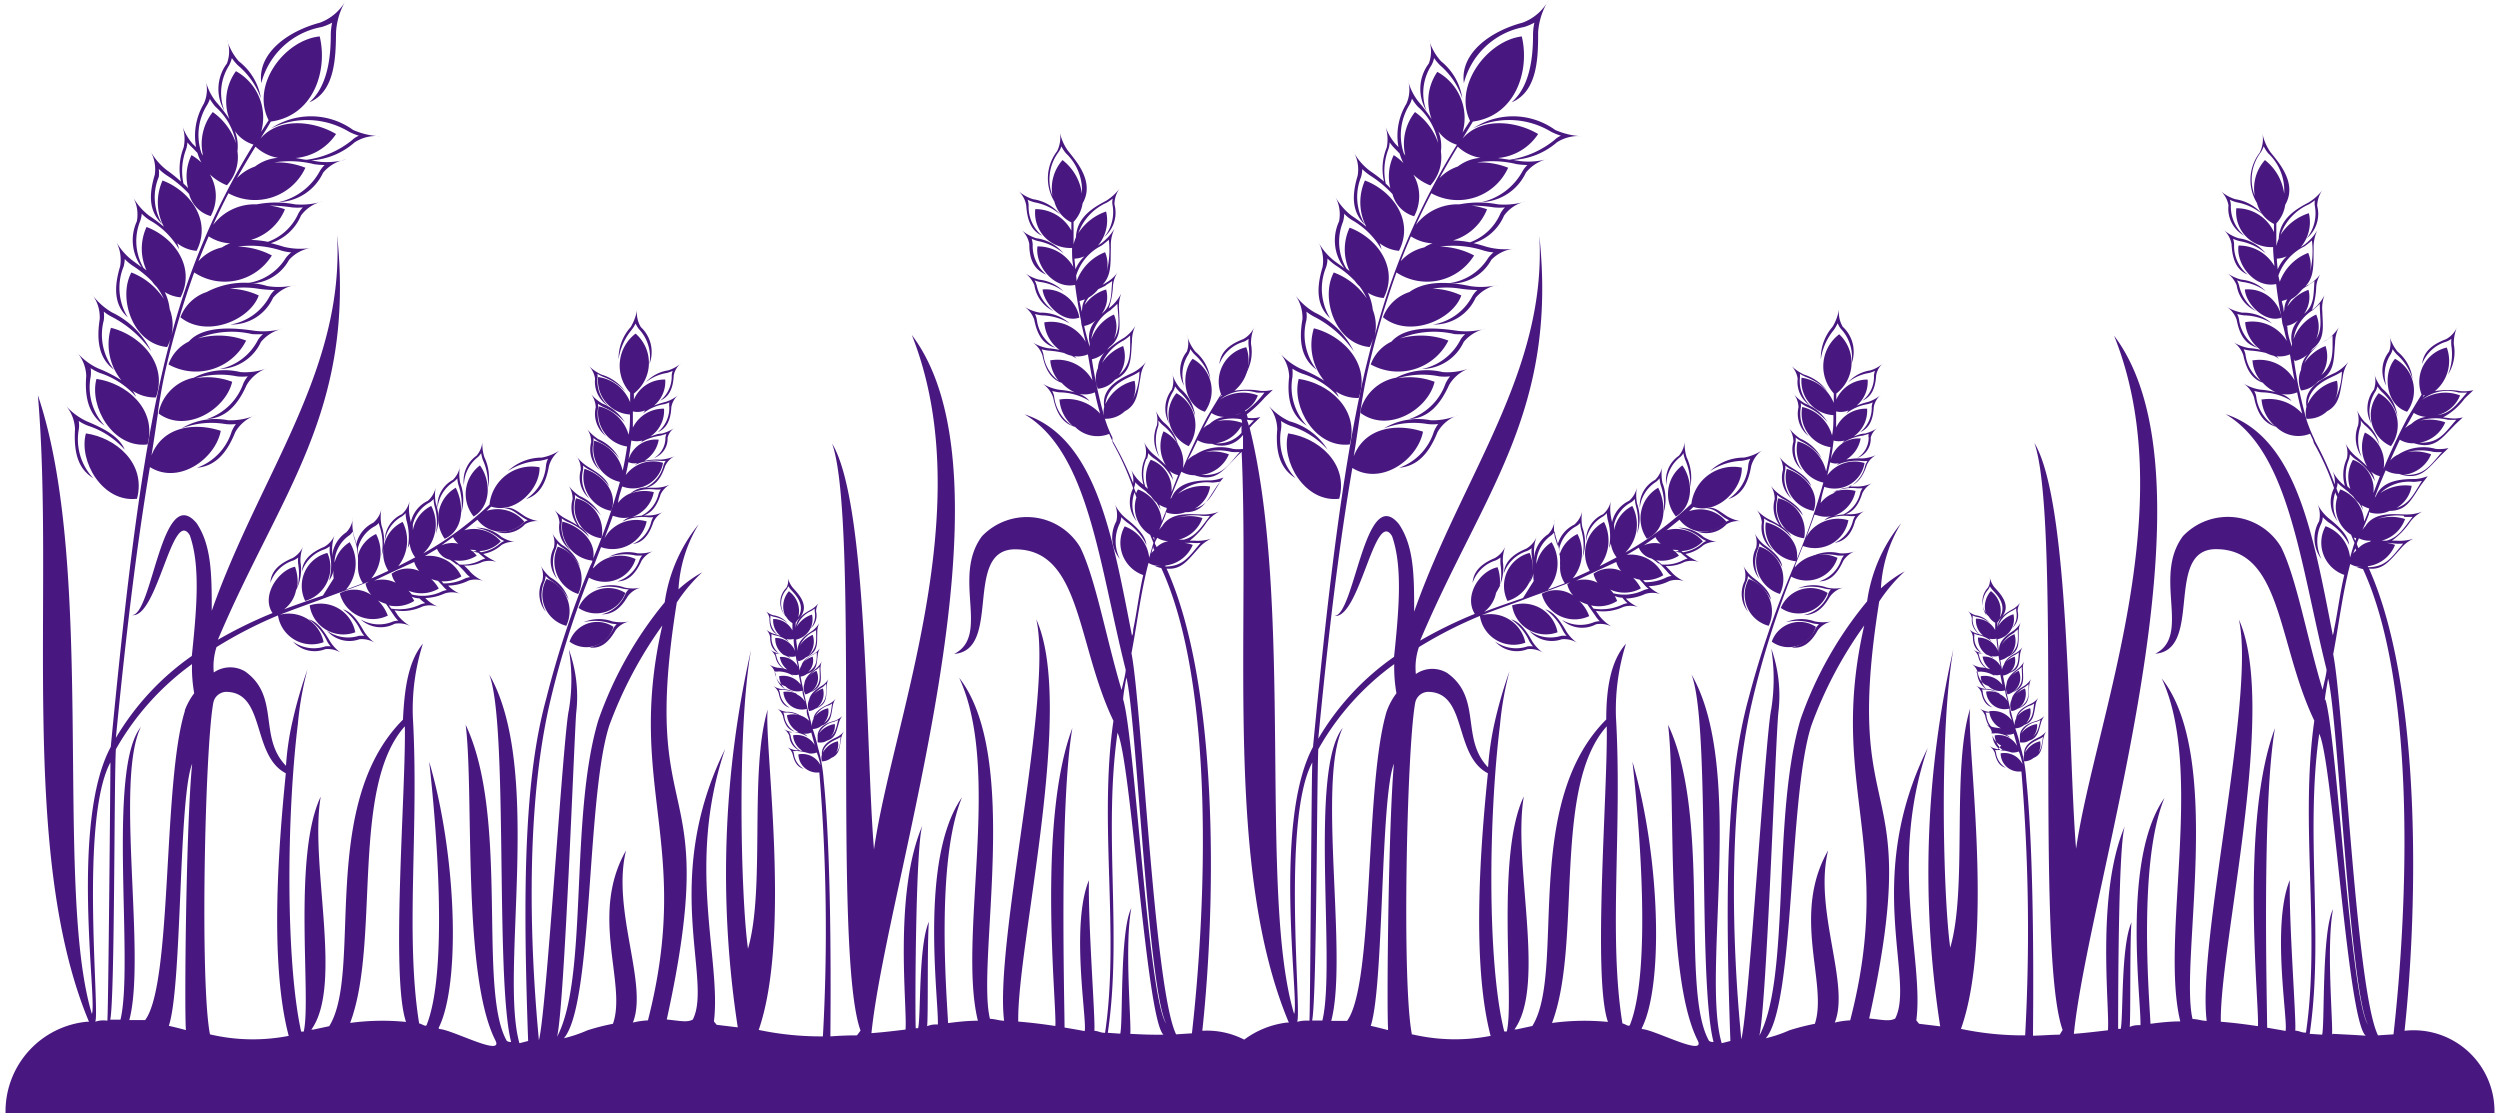 <svg xmlns="http://www.w3.org/2000/svg" id="Layer_160d99555b3f94" data-name="Layer 1" viewBox="0 0 146.16 65.36" aria-hidden="true" style="fill:url(#CerosGradient_ida96694330);" width="146px" height="65px"><defs><linearGradient class="cerosgradient" data-cerosgradient="true" id="CerosGradient_ida96694330" gradientUnits="userSpaceOnUse" x1="50%" y1="100%" x2="50%" y2="0%"><stop offset="0%" stop-color="#481880"/><stop offset="100%" stop-color="#481880"/></linearGradient><linearGradient/><style>.cls-1-60d99555b3f94{fill:#231f20;}</style></defs><path class="cls-1-60d99555b3f94" d="M68.56,23a1.18,1.18,0,0,0,.12-.31,2.44,2.44,0,0,0,.26.32,3.25,3.25,0,0,1,.92,1.43A2.52,2.52,0,0,0,69,22.83a2.39,2.39,0,0,1-.51-.95,1.5,1.5,0,0,1,0,1,1.81,1.81,0,0,0-.15,2A2.19,2.19,0,0,1,68.56,23Z" style="fill:url(#CerosGradient_ida96694330);"/><path class="cls-1-60d99555b3f94" d="M60.88,13.85a2.21,2.21,0,0,1-.8-1.79,1,1,0,0,0-.06-.33,2.08,2.08,0,0,0,.4.15,3.22,3.22,0,0,1,1.52.72,2.55,2.55,0,0,0-1.59-.9,2.31,2.31,0,0,1-.93-.54,1.51,1.51,0,0,1,.52.9C60,13,60.27,13.57,60.88,13.85Z" style="fill:url(#CerosGradient_ida96694330);"/><path class="cls-1-60d99555b3f94" d="M68.76,23.09a2,2,0,0,0,.72,3.11A2.13,2.13,0,0,0,68.76,23.09Z" style="fill:url(#CerosGradient_ida96694330);"/><path class="cls-1-60d99555b3f94" d="M62.13,14.88a2.48,2.48,0,0,0-1.6-.89,2.43,2.43,0,0,1-.93-.54,1.45,1.45,0,0,1,.52.89c0,1,.34,1.52,1,1.79a2.18,2.18,0,0,1-.8-1.78,1.8,1.8,0,0,0-.06-.33,1.77,1.77,0,0,0,.39.14A3.26,3.26,0,0,1,62.13,14.88Z" style="fill:url(#CerosGradient_ida96694330);"/><path class="cls-1-60d99555b3f94" d="M62.5,19a2.52,2.52,0,0,0-1.75-.64,2.51,2.51,0,0,1-1-.4,1.49,1.49,0,0,1,.66.82c.2,1,.59,1.46,1.24,1.64a2.21,2.21,0,0,1-1.09-1.66,1.21,1.21,0,0,0-.11-.32,2.24,2.24,0,0,0,.42.08A3.28,3.28,0,0,1,62.5,19Z" style="fill:url(#CerosGradient_ida96694330);"/><path class="cls-1-60d99555b3f94" d="M67.76,26.83A2.45,2.45,0,0,1,67.7,25a1.66,1.66,0,0,0,0-.31A1.94,1.94,0,0,0,68,25a2.87,2.87,0,0,1,.86,1.18A2.4,2.4,0,0,0,68,24.79a2.19,2.19,0,0,1-.5-.8,1.67,1.67,0,0,1,.11,1A2,2,0,0,0,67.76,26.83Z" style="fill:url(#CerosGradient_ida96694330);"/><path class="cls-1-60d99555b3f94" d="M18.55,1.59a2.91,2.91,0,0,0,.63-.26,3.55,3.55,0,0,0-.08.76c0,1.3-.2,3-1.26,3.92,1.54-.64,1.55-2.72,1.57-4.12A4.06,4.06,0,0,1,20,0a2.91,2.91,0,0,1-1.53,1.33c-1.9.5-3.69,1.8-3.45,3.55A4.49,4.49,0,0,1,18.55,1.59Z" style="fill:url(#CerosGradient_ida96694330);"/><path class="cls-1-60d99555b3f94" d="M25.79,31.64c1.14-.52,1.15-2,.65-3A2.08,2.08,0,0,0,25.79,31.64Z" style="fill:url(#CerosGradient_ida96694330);"/><path class="cls-1-60d99555b3f94" d="M13.13,3.84a1.86,1.86,0,0,0,.16-.43,2.88,2.88,0,0,0,.37.44A4.52,4.52,0,0,1,15,5.78,3.45,3.45,0,0,0,13.7,3.6,3.34,3.34,0,0,1,13,2.31a2,2,0,0,1,0,1.42,2.5,2.5,0,0,0-.15,2.77A3,3,0,0,1,13.13,3.84Z" style="fill:url(#CerosGradient_ida96694330);"/><path class="cls-1-60d99555b3f94" d="M6.38,21.72a3.32,3.32,0,0,1-.61-2.91,2,2,0,0,0,0-.51,2.78,2.78,0,0,0,.54.34,6.45,6.45,0,0,1,2.25,2,4.92,4.92,0,0,0-2.3-2.29,3.91,3.91,0,0,1-1.21-1.1,2.18,2.18,0,0,1,.48,1.5C5.31,20.19,5.57,21.11,6.38,21.72Z" style="fill:url(#CerosGradient_ida96694330);"/><path class="cls-1-60d99555b3f94" d="M59.82,16a1.7,1.7,0,0,1,.6.75,2,2,0,0,0,1.13,1.52,2.54,2.54,0,0,1-1-1.52,1.8,1.8,0,0,0-.12-.29,1.13,1.13,0,0,0,.34.1,3,3,0,0,1,1.36.55,2.39,2.39,0,0,0-1.45-.69A2.42,2.42,0,0,1,59.82,16Z" style="fill:url(#CerosGradient_ida96694330);"/><path class="cls-1-60d99555b3f94" d="M72.74,20.06A1.82,1.82,0,0,0,73,19.9a1.92,1.92,0,0,0,0,.42,3.19,3.19,0,0,1-.2,1.68,2.54,2.54,0,0,0,.34-1.8,2.42,2.42,0,0,1,.22-1.06,1.48,1.48,0,0,1-.69.78c-.89.34-1.32.8-1.39,1.46A2.17,2.17,0,0,1,72.74,20.06Z" style="fill:url(#CerosGradient_ida96694330);"/><path class="cls-1-60d99555b3f94" d="M69.71,21.07c-.72.84-.56,2.7.72,3.11A2.12,2.12,0,0,0,69.71,21.07Z" style="fill:url(#CerosGradient_ida96694330);"/><path class="cls-1-60d99555b3f94" d="M26.31,28.3a1,1,0,0,0,.22-.21,2,2,0,0,0,.07.4,3.59,3.59,0,0,1,.16,1.64,2.74,2.74,0,0,0-.06-1.78,2.66,2.66,0,0,1,0-1.05,1.47,1.47,0,0,1-.43.88,1.72,1.72,0,0,0-.9,1.65A2.07,2.07,0,0,1,26.31,28.3Z" style="fill:url(#CerosGradient_ida96694330);"/><path class="cls-1-60d99555b3f94" d="M69.46,20.81a1.43,1.43,0,0,0,.12-.31,1.87,1.87,0,0,0,.26.33,3.17,3.17,0,0,1,.91,1.43,2.5,2.5,0,0,0-.88-1.61,2.61,2.61,0,0,1-.5-1,1.5,1.5,0,0,1,0,1,1.79,1.79,0,0,0-.16,2A2.2,2.2,0,0,1,69.46,20.81Z" style="fill:url(#CerosGradient_ida96694330);"/><path class="cls-1-60d99555b3f94" d="M27.49,30.33c1.07-.64,1-2.14.37-3A2.1,2.1,0,0,0,27.49,30.33Z" style="fill:url(#CerosGradient_ida96694330);"/><path class="cls-1-60d99555b3f94" d="M63.06,18.65A2,2,0,0,0,60.9,17C61,17.89,62.12,19,63.06,18.65Z" style="fill:url(#CerosGradient_ida96694330);"/><path class="cls-1-60d99555b3f94" d="M30.5,30.32c-.56-.38-.77-.57-1.21-.48.51.08.56.21,1.06.53a1.72,1.72,0,0,0,.32.18.78.78,0,0,0-.25.15,2,2,0,0,1-1.64.51,1.59,1.59,0,0,0,1.72-.42,1.27,1.27,0,0,1,.89-.17A2.47,2.47,0,0,1,30.5,30.32Z" style="fill:url(#CerosGradient_ida96694330);"/><path class="cls-1-60d99555b3f94" d="M34,27.53A2,2,0,0,0,35.57,30C36,28.86,35,27.85,34,27.53Z" style="fill:url(#CerosGradient_ida96694330);"/><path class="cls-1-60d99555b3f94" d="M32.93,36.75A2,2,0,0,0,31.77,34,1.88,1.88,0,0,0,32.93,36.75Z" style="fill:url(#CerosGradient_ida96694330);"/><path class="cls-1-60d99555b3f94" d="M32.16,29.85a1.38,1.38,0,0,1,.37.84,1.67,1.67,0,0,0,.68,1.64,2,2,0,0,1-.55-1.61,1,1,0,0,0,0-.28,1.7,1.7,0,0,0,.33.2,3.35,3.35,0,0,1,1.28.9,1.5,1.5,0,0,0-.55-.61,1.91,1.91,0,0,1-.29-1.58.92.92,0,0,0,0-.29,2,2,0,0,0,.32.22,3.24,3.24,0,0,1,1.21,1,2.55,2.55,0,0,0-1.24-1.15,2.47,2.47,0,0,1-.71-.69,1.39,1.39,0,0,1,.29.88,1.72,1.72,0,0,0,.29,1.53c-.19-.12-.41-.24-.64-.36A2.44,2.44,0,0,1,32.16,29.85Z" style="fill:url(#CerosGradient_ida96694330);"/><path class="cls-1-60d99555b3f94" d="M33.5,29.26A1.82,1.82,0,0,0,35,31.61,2,2,0,0,0,33.5,29.26Z" style="fill:url(#CerosGradient_ida96694330);"/><path class="cls-1-60d99555b3f94" d="M31.73,35.93a2,2,0,0,1-.07-1.81,1.42,1.42,0,0,0,.06-.3,1.89,1.89,0,0,0,.29.26,2.9,2.9,0,0,1,1.06,1.14A2.27,2.27,0,0,0,32,33.91a2.41,2.41,0,0,1-.62-.79,1.32,1.32,0,0,1,.14,1A1.68,1.68,0,0,0,31.73,35.93Z" style="fill:url(#CerosGradient_ida96694330);"/><path class="cls-1-60d99555b3f94" d="M27.74,26.84a1,1,0,0,0,.19-.23,2.34,2.34,0,0,0,.1.4,3.43,3.43,0,0,1,.3,1.61,2.76,2.76,0,0,0-.21-1.77,2.52,2.52,0,0,1-.11-1,1.46,1.46,0,0,1-.35.91,1.79,1.79,0,0,0-.74,1.74A2.13,2.13,0,0,1,27.74,26.84Z" style="fill:url(#CerosGradient_ida96694330);"/><path class="cls-1-60d99555b3f94" d="M31.86,26.94a1.2,1.2,0,0,0-.12.37,2.57,2.57,0,0,1-1.18,2c.73-.23,1.16-.83,1.35-1.93a1.73,1.73,0,0,1,.73-1,2.79,2.79,0,0,1-1.15.49,2.94,2.94,0,0,0-2,.8,3.68,3.68,0,0,1,1.88-.61A2.84,2.84,0,0,0,31.86,26.94Z" style="fill:url(#CerosGradient_ida96694330);"/><path class="cls-1-60d99555b3f94" d="M32.68,32a2.28,2.28,0,0,1-.62-.78,1.3,1.3,0,0,1,.14.95A1.65,1.65,0,0,0,32.4,34a2,2,0,0,1-.07-1.8,1.42,1.42,0,0,0,.06-.3,1.45,1.45,0,0,0,.29.25,2.92,2.92,0,0,1,1.06,1.15A2.36,2.36,0,0,0,32.68,32Z" style="fill:url(#CerosGradient_ida96694330);"/><path class="cls-1-60d99555b3f94" d="M32.43,32.1a2,2,0,0,0,1.2,2.78A2,2,0,0,0,32.43,32.1Z" style="fill:url(#CerosGradient_ida96694330);"/><path class="cls-1-60d99555b3f94" d="M36.37,24.8a2.65,2.65,0,0,0-1.3-1.09,2.39,2.39,0,0,1-.75-.65,1.41,1.41,0,0,1,.34.86,1.65,1.65,0,0,0,.6,1.69A2,2,0,0,1,34.79,24a1,1,0,0,0,0-.29,2.06,2.06,0,0,0,.33.2A3.45,3.45,0,0,1,36.37,24.8Z" style="fill:url(#CerosGradient_ida96694330);"/><path class="cls-1-60d99555b3f94" d="M45.33,37.26a1.17,1.17,0,0,1-.42-.94.45.45,0,0,0,0-.18,1,1,0,0,0,.21.08,1.66,1.66,0,0,1,.81.38,1.32,1.32,0,0,0-.85-.47,1.25,1.25,0,0,1-.49-.29.74.74,0,0,1,.27.47C44.86,36.82,45,37.11,45.33,37.26Z" style="fill:url(#CerosGradient_ida96694330);"/><path class="cls-1-60d99555b3f94" d="M47.61,39.25c-.22.17-.66.47-.7.91a.76.76,0,0,0,.06.62,1,1,0,0,0,.65-1.39,1.21,1.21,0,0,0-.43.32,2.3,2.3,0,0,1,.41-.38c.06,0,.15-.13.2-.17,0,.65.15,1-.52,1.49.71-.31.6-.73.58-1.31a1.26,1.26,0,0,1,.07-.5A1.35,1.35,0,0,1,47.61,39.25Z" style="fill:url(#CerosGradient_ida96694330);"/><path class="cls-1-60d99555b3f94" d="M5.82,25A3.33,3.33,0,0,1,5,22.12a1.78,1.78,0,0,0,0-.5,2.92,2.92,0,0,0,.56.29A4.78,4.78,0,0,1,7.67,23.3a1.75,1.75,0,0,0-.2-.35,2.33,2.33,0,0,0,1.36.39c.74-2.05-1-3.69-2.64-4.09a3.38,3.38,0,0,0,.61,3.08,7.59,7.59,0,0,0-1.37-.7,3.73,3.73,0,0,1-1.29-1,2.21,2.21,0,0,1,.6,1.45C4.62,23.54,5,24.44,5.82,25Z" style="fill:url(#CerosGradient_ida96694330);"/><path class="cls-1-60d99555b3f94" d="M34.29,29.28a1.89,1.89,0,0,1-.38-1.66.86.86,0,0,0,0-.28,3,3,0,0,0,.32.22,3.15,3.15,0,0,1,1.21,1c-.15-.45-.63-.79-1.24-1.15a2.51,2.51,0,0,1-.72-.69,1.3,1.3,0,0,1,.3.87A1.62,1.62,0,0,0,34.29,29.28Z" style="fill:url(#CerosGradient_ida96694330);"/><path class="cls-1-60d99555b3f94" d="M38.85,21.9a2.53,2.53,0,0,0,.33-.12.89.89,0,0,0-.06.27,1.82,1.82,0,0,1-.68,1.48c.51-.22.76-.68.8-1.48a1.22,1.22,0,0,1,.45-.74,2.06,2.06,0,0,1-.78.44,2.21,2.21,0,0,0-1.31.7A2.63,2.63,0,0,1,38.85,21.9Z" style="fill:url(#CerosGradient_ida96694330);"/><path class="cls-1-60d99555b3f94" d="M47.19,41.1a.8.8,0,0,0,0,.66.93.93,0,0,0,.36-.14c.71-.25.64-.68.67-1.25a1.09,1.09,0,0,1,.11-.5,1.17,1.17,0,0,1-.36.38C47.73,40.4,47.27,40.67,47.19,41.1Zm1-.92c0,.63.07,1-.56,1.4A1.08,1.08,0,0,0,48,40.43a1.36,1.36,0,0,0-.54.35,2,2,0,0,1,.54-.44A1.92,1.92,0,0,0,48.16,40.18Z" style="fill:url(#CerosGradient_ida96694330);"/><path class="cls-1-60d99555b3f94" d="M34.91,27.62A1.91,1.91,0,0,1,34.52,26a.86.86,0,0,0,0-.28,2.57,2.57,0,0,0,.32.22,3.24,3.24,0,0,1,1.21,1,2.55,2.55,0,0,0-1.24-1.15,2.77,2.77,0,0,1-.72-.68,1.29,1.29,0,0,1,.3.86A1.61,1.61,0,0,0,34.91,27.62Z" style="fill:url(#CerosGradient_ida96694330);"/><path class="cls-1-60d99555b3f94" d="M36.76,19.38A2.3,2.3,0,0,0,37,19a1.68,1.68,0,0,0,.19.32,2.4,2.4,0,0,1,.62,2.07,2,2,0,0,0-.5-2.18,1.62,1.62,0,0,1-.21-1.13,2.83,2.83,0,0,1-.39,1.13A2.75,2.75,0,0,0,36,21.1,3.5,3.5,0,0,1,36.76,19.38Z" style="fill:url(#CerosGradient_ida96694330);"/><path class="cls-1-60d99555b3f94" d="M35.4,23.84a2,2,0,0,1-.64-1.61,1.1,1.1,0,0,0,0-.28,2.16,2.16,0,0,0,.34.18A3.25,3.25,0,0,1,36.4,23,2.62,2.62,0,0,0,35,22a2.63,2.63,0,0,1-.81-.58,1.39,1.39,0,0,1,.43.82A1.67,1.67,0,0,0,35.4,23.84Z" style="fill:url(#CerosGradient_ida96694330);"/><path class="cls-1-60d99555b3f94" d="M33.12,37.68a1.66,1.66,0,0,0,2.58-.87A1.72,1.72,0,0,0,33.12,37.68Z" style="fill:url(#CerosGradient_ida96694330);"/><path class="cls-1-60d99555b3f94" d="M36.4,34.82a1.89,1.89,0,0,0-2.75.88A1.83,1.83,0,0,0,36.4,34.82Z" style="fill:url(#CerosGradient_ida96694330);"/><path class="cls-1-60d99555b3f94" d="M35.83,37a1.36,1.36,0,0,1,.81-.51,2.5,2.5,0,0,1-1,0,2.35,2.35,0,0,0-1.7.05,2.94,2.94,0,0,1,1.57.06,1.73,1.73,0,0,0,.38.05,1.49,1.49,0,0,0-.19.24,2,2,0,0,1-1.41,1.13C34.91,38.11,35.39,37.78,35.83,37Z" style="fill:url(#CerosGradient_ida96694330);"/><path class="cls-1-60d99555b3f94" d="M20.78,37.54a1.45,1.45,0,0,1,1,.27,2.25,2.25,0,0,1-.73-.74c-.37-.65-.74-1.15-1.24-1.29A3.22,3.22,0,0,1,20.84,37a1.55,1.55,0,0,0,.23.34,1.52,1.52,0,0,0-.33,0,2.11,2.11,0,0,1-1.87-.31A1.74,1.74,0,0,0,20.78,37.54Z" style="fill:url(#CerosGradient_ida96694330);"/><path class="cls-1-60d99555b3f94" d="M37.34,34.5a2.22,2.22,0,0,1-1,0,2.27,2.27,0,0,0-1.69.06,2.89,2.89,0,0,1,1.56,0,1.89,1.89,0,0,0,.39.05.75.75,0,0,0-.19.25A2,2,0,0,1,35,36.08c.62,0,1.1-.3,1.54-1.06A1.35,1.35,0,0,1,37.34,34.5Z" style="fill:url(#CerosGradient_ida96694330);"/><path class="cls-1-60d99555b3f94" d="M20.54,37.13a2.07,2.07,0,0,0-2.68-1.58A2,2,0,0,0,20.54,37.13Z" style="fill:url(#CerosGradient_ida96694330);"/><path class="cls-1-60d99555b3f94" d="M46.85,42.16a1.38,1.38,0,0,0-1-.36,1.49,1.49,0,0,1-.58-.22.86.86,0,0,1,.38.45c.11.54.32.83.69.93a1.24,1.24,0,0,1-.61-.94.62.62,0,0,0-.06-.18.78.78,0,0,0,.23,0A1.8,1.8,0,0,1,46.85,42.16Z" style="fill:url(#CerosGradient_ida96694330);"/><path class="cls-1-60d99555b3f94" d="M65.44,32.83a2.35,2.35,0,0,1,0-2.11,1.3,1.3,0,0,0,.08-.35,2.46,2.46,0,0,0,.33.3A3.45,3.45,0,0,1,67,32c-.07-.57-.56-1.05-1.22-1.57a2.54,2.54,0,0,1-.69-.93,1.59,1.59,0,0,1,.14,1.11A2,2,0,0,0,65.44,32.83Z" style="fill:url(#CerosGradient_ida96694330);"/><path class="cls-1-60d99555b3f94" d="M47.94,44.31a.78.78,0,0,0,0,.4.9.9,0,0,0,.55-.2c.48-.2.48-.59.57-1.09a1.05,1.05,0,0,1,.18-.47,1.38,1.38,0,0,1-.41.33C48.54,43.42,47.89,43.69,47.94,44.31Zm.77,0a1,1,0,0,0,.17-.78,1.34,1.34,0,0,0-.88.66c.1-.47.57-.67.82-.79a1.16,1.16,0,0,0,.22-.13C49,43.69,49,44,48.71,44.27Z" style="fill:url(#CerosGradient_ida96694330);"/><path class="cls-1-60d99555b3f94" d="M38.1,32.34a2.29,2.29,0,0,1-1,.15,2.34,2.34,0,0,0-1.68.22A2.94,2.94,0,0,1,37,32.62a2.63,2.63,0,0,0,.39,0,.87.87,0,0,0-.16.26,2,2,0,0,1-1.3,1.26c.61,0,1.06-.41,1.42-1.21A1.41,1.41,0,0,1,38.1,32.34Z" style="fill:url(#CerosGradient_ida96694330);"/><path class="cls-1-60d99555b3f94" d="M16.87,37.67a1.72,1.72,0,0,0,1.91.45,1.47,1.47,0,0,1,1,.27,2.25,2.25,0,0,1-.73-.74c-.38-.65-.75-1.15-1.24-1.28a3.08,3.08,0,0,1,1.06,1.26,1.38,1.38,0,0,0,.23.33,1,1,0,0,0-.33,0A2.11,2.11,0,0,1,16.87,37.67Z" style="fill:url(#CerosGradient_ida96694330);"/><path class="cls-1-60d99555b3f94" d="M47.69,43.21c0,.14,0,.24,0,.38a.76.76,0,0,0,.56-.1c.49-.15.54-.54.68-1a1.16,1.16,0,0,1,.22-.46,1.17,1.17,0,0,1-.44.29C48.38,42.41,47.71,42.61,47.69,43.21Zm.76.07a1,1,0,0,0,.25-.76,1.37,1.37,0,0,0-.93.55,1.26,1.26,0,0,1,.89-.69l.24-.1C48.78,42.73,48.75,43,48.45,43.28Z" style="fill:url(#CerosGradient_ida96694330);"/><path class="cls-1-60d99555b3f94" d="M5.15,28.08a3.33,3.33,0,0,1-.85-2.85,1.57,1.57,0,0,0,0-.51,2.53,2.53,0,0,0,.57.29A4.89,4.89,0,0,1,7,26.41c-.3-.75-1.15-1.22-2.23-1.67a3.79,3.79,0,0,1-1.3-1,2.25,2.25,0,0,1,.61,1.46C4,26.65,4.29,27.54,5.15,28.08Z" style="fill:url(#CerosGradient_ida96694330);"/><path class="cls-1-60d99555b3f94" d="M8.34,26.1c.57-2.1-1.26-3.6-3-3.85C4.9,23.88,6.31,26.34,8.34,26.1Z" style="fill:url(#CerosGradient_ida96694330);"/><path class="cls-1-60d99555b3f94" d="M13.31,22.42a4.12,4.12,0,0,0-2.15-.21,5.07,5.07,0,0,1,2.43-.11,2.79,2.79,0,0,0,.64,0,1.6,1.6,0,0,0-.27.43,3.38,3.38,0,0,1-2.14,2.08c1-.05,1.75-.67,2.34-2a2.26,2.26,0,0,1,1.24-1,3.67,3.67,0,0,1-1.61.24,3.91,3.91,0,0,0-2.73.33A2.65,2.65,0,0,0,9,24.18l0,.11C10.59,25.46,12.93,24.06,13.31,22.42Z" style="fill:url(#CerosGradient_ida96694330);"/><path class="cls-1-60d99555b3f94" d="M18.9,32.47a2,2,0,0,0-1.3,2.82A2.06,2.06,0,0,0,18.9,32.47Z" style="fill:url(#CerosGradient_ida96694330);"/><path class="cls-1-60d99555b3f94" d="M65.73,24.15c.74-.39.75-1.1.92-2a2,2,0,0,1,.33-.9,2.44,2.44,0,0,1-.77.63c-.58.28-1.88.8-1.69,2a1.56,1.56,0,0,0,0,.71h0A1.65,1.65,0,0,0,65.73,24.15Zm.44-2.09a2.73,2.73,0,0,0,.42-.24,3.92,3.92,0,0,1-.45,1.76,1.73,1.73,0,0,0,.16-1.22,2.48,2.48,0,0,0-1.71,1.37C64.7,22.7,65.67,22.3,66.17,22.06Z" style="fill:url(#CerosGradient_ida96694330);"/><path class="cls-1-60d99555b3f94" d="M7.72,29.29c.56-2.1-1.26-3.59-3-3.84C4.28,27.07,5.69,29.53,7.72,29.29Z" style="fill:url(#CerosGradient_ida96694330);"/><path class="cls-1-60d99555b3f94" d="M12.58,21.67A2.74,2.74,0,0,0,15,20.08a2.28,2.28,0,0,1,1.29-.78,4.33,4.33,0,0,1-1.63.13c-1-.15-3-.39-3.9.63A2.34,2.34,0,0,0,9.57,21.4,3.3,3.3,0,0,0,14.13,20a4.55,4.55,0,0,0-2.85-.12,5.23,5.23,0,0,1,3.2-.26,5,5,0,0,0,.64,0,1.44,1.44,0,0,0-.3.35A3.25,3.25,0,0,1,12.58,21.67Z" style="fill:url(#CerosGradient_ida96694330);"/><path class="cls-1-60d99555b3f94" d="M15.38,16.8a4.76,4.76,0,0,0-3.57.35,2.48,2.48,0,0,0-1.54,1.48c1.54,1.25,4.09.16,4.6-1.28a4.37,4.37,0,0,0-1.69-.4,5.23,5.23,0,0,1,1.63,0,6.94,6.94,0,0,0,1,.08,1.42,1.42,0,0,0-.3.37,3.23,3.23,0,0,1-2.3,1.66,2.69,2.69,0,0,0,2.5-1.57A2.17,2.17,0,0,1,17,16.74,4.19,4.19,0,0,1,15.38,16.8Z" style="fill:url(#CerosGradient_ida96694330);"/><path class="cls-1-60d99555b3f94" d="M11.24,27.47c1-.09,1.71-.74,2.25-2.09a2.25,2.25,0,0,1,1.2-1,3.79,3.79,0,0,1-1.61.3,3.86,3.86,0,0,0-2.75.48,4.9,4.9,0,0,1,2.57-.26,2.62,2.62,0,0,0,.63,0,2.11,2.11,0,0,0-.25.44A3.3,3.3,0,0,1,11.24,27.47Z" style="fill:url(#CerosGradient_ida96694330);"/><path class="cls-1-60d99555b3f94" d="M103.28,32a2.13,2.13,0,0,1-.61-.78,1.35,1.35,0,0,1,.13.95A1.66,1.66,0,0,0,103,34a2,2,0,0,1-.07-1.8,1,1,0,0,0,.06-.3,1.45,1.45,0,0,0,.29.25,2.92,2.92,0,0,1,1.06,1.15C104.28,32.81,103.85,32.4,103.28,32Z" style="fill:url(#CerosGradient_ida96694330);"/><path class="cls-1-60d99555b3f94" d="M107,24.8a2.61,2.61,0,0,0-1.3-1.09,2.39,2.39,0,0,1-.75-.65,1.35,1.35,0,0,1,.34.86,1.66,1.66,0,0,0,.6,1.69,2,2,0,0,1-.47-1.65.73.73,0,0,0,0-.29,2.06,2.06,0,0,0,.33.2A3.45,3.45,0,0,1,107,24.8Z" style="fill:url(#CerosGradient_ida96694330);"/><path class="cls-1-60d99555b3f94" d="M105.51,27.62a1.91,1.91,0,0,1-.39-1.65,1.19,1.19,0,0,0,0-.28,1.63,1.63,0,0,0,.32.22,3.33,3.33,0,0,1,1.21,1,2.58,2.58,0,0,0-1.25-1.15,2.72,2.72,0,0,1-.71-.68,1.4,1.4,0,0,1,.3.86A1.61,1.61,0,0,0,105.51,27.62Z" style="fill:url(#CerosGradient_ida96694330);"/><path class="cls-1-60d99555b3f94" d="M109.45,21.9a2.53,2.53,0,0,0,.33-.12,1.36,1.36,0,0,0-.06.27,1.76,1.76,0,0,1-.68,1.48c.51-.22.76-.68.81-1.48a1.17,1.17,0,0,1,.44-.74,2.06,2.06,0,0,1-.78.44,2.21,2.21,0,0,0-1.31.7A2.63,2.63,0,0,1,109.45,21.9Z" style="fill:url(#CerosGradient_ida96694330);"/><path class="cls-1-60d99555b3f94" d="M115.94,37.26a1.17,1.17,0,0,1-.43-.94.45.45,0,0,0,0-.18,1,1,0,0,0,.21.08,1.61,1.61,0,0,1,.81.38,1.29,1.29,0,0,0-.85-.47,1.42,1.42,0,0,1-.49-.29.75.75,0,0,1,.28.47A1,1,0,0,0,115.94,37.26Z" style="fill:url(#CerosGradient_ida96694330);"/><path class="cls-1-60d99555b3f94" d="M107.36,19.38a2.39,2.39,0,0,0,.23-.4,1.3,1.3,0,0,0,.18.32,2.44,2.44,0,0,1,.63,2.07,2,2,0,0,0-.51-2.18,1.68,1.68,0,0,1-.21-1.13,2.83,2.83,0,0,1-.39,1.13,2.8,2.8,0,0,0-.69,1.91A3.5,3.5,0,0,1,107.36,19.38Z" style="fill:url(#CerosGradient_ida96694330);"/><path class="cls-1-60d99555b3f94" d="M104.89,29.28a1.93,1.93,0,0,1-.38-1.66.86.86,0,0,0,0-.28c.1.07.2.15.32.22a3.15,3.15,0,0,1,1.21,1c-.15-.45-.62-.79-1.24-1.15a2.47,2.47,0,0,1-.71-.69,1.34,1.34,0,0,1,.29.87A1.62,1.62,0,0,0,104.89,29.28Z" style="fill:url(#CerosGradient_ida96694330);"/><path class="cls-1-60d99555b3f94" d="M103.54,36.75A2,2,0,0,0,102.37,34,1.89,1.89,0,0,0,103.54,36.75Z" style="fill:url(#CerosGradient_ida96694330);"/><path class="cls-1-60d99555b3f94" d="M103,32.1a2,2,0,0,0,1.2,2.78A2,2,0,0,0,103,32.1Z" style="fill:url(#CerosGradient_ida96694330);"/><path class="cls-1-60d99555b3f94" d="M101.1,30.32c-.56-.38-.77-.57-1.2-.48.5.08.55.21,1,.53a1.72,1.72,0,0,0,.32.18.78.78,0,0,0-.25.15,2,2,0,0,1-1.64.51,1.6,1.6,0,0,0,1.73-.42,1.26,1.26,0,0,1,.89-.17A2.45,2.45,0,0,1,101.1,30.32Z" style="fill:url(#CerosGradient_ida96694330);"/><path class="cls-1-60d99555b3f94" d="M102.76,29.85a1.45,1.45,0,0,1,.38.84,1.65,1.65,0,0,0,.68,1.64,2,2,0,0,1-.56-1.61.72.72,0,0,0,0-.28,2.63,2.63,0,0,0,.33.2,3.28,3.28,0,0,1,1.28.9,1.54,1.54,0,0,0-.54-.61,1.91,1.91,0,0,1-.3-1.58,1.25,1.25,0,0,0,0-.29,1.89,1.89,0,0,0,.31.22,3.17,3.17,0,0,1,1.21,1c-.14-.44-.62-.79-1.23-1.15a2.51,2.51,0,0,1-.72-.69,1.39,1.39,0,0,1,.29.88,1.72,1.72,0,0,0,.3,1.53c-.19-.12-.41-.24-.65-.36A2.56,2.56,0,0,1,102.76,29.85Z" style="fill:url(#CerosGradient_ida96694330);"/><path class="cls-1-60d99555b3f94" d="M102.33,35.93a2,2,0,0,1-.07-1.81,1,1,0,0,0,.06-.3,1.89,1.89,0,0,0,.29.26,2.9,2.9,0,0,1,1.06,1.14c-.06-.48-.49-.89-1.06-1.31a2.25,2.25,0,0,1-.61-.79,1.37,1.37,0,0,1,.13,1A1.68,1.68,0,0,0,102.33,35.93Z" style="fill:url(#CerosGradient_ida96694330);"/><path class="cls-1-60d99555b3f94" d="M104.6,27.53A2,2,0,0,0,106.18,30C106.59,28.86,105.59,27.85,104.6,27.53Z" style="fill:url(#CerosGradient_ida96694330);"/><path class="cls-1-60d99555b3f94" d="M104.1,29.26a1.82,1.82,0,0,0,1.52,2.35A2,2,0,0,0,104.1,29.26Z" style="fill:url(#CerosGradient_ida96694330);"/><path class="cls-1-60d99555b3f94" d="M106,23.84a2,2,0,0,1-.63-1.61,1.23,1.23,0,0,0,0-.28,2.16,2.16,0,0,0,.34.18A3.25,3.25,0,0,1,107,23a2.62,2.62,0,0,0-1.38-1,2.75,2.75,0,0,1-.81-.58,1.39,1.39,0,0,1,.43.82A1.67,1.67,0,0,0,106,23.84Z" style="fill:url(#CerosGradient_ida96694330);"/><path class="cls-1-60d99555b3f94" d="M139.36,23.09a2,2,0,0,0,.72,3.11A2.12,2.12,0,0,0,139.36,23.09Z" style="fill:url(#CerosGradient_ida96694330);"/><path class="cls-1-60d99555b3f94" d="M118.21,39.25c-.22.17-.66.47-.7.91a.8.8,0,0,0,.06.62,1,1,0,0,0,.65-1.39,1.21,1.21,0,0,0-.43.32,2,2,0,0,1,.42-.38,1.62,1.62,0,0,0,.19-.17c0,.65.16,1-.51,1.49.7-.31.59-.73.58-1.31a1,1,0,0,1,.07-.5A1.39,1.39,0,0,1,118.21,39.25Z" style="fill:url(#CerosGradient_ida96694330);"/><path class="cls-1-60d99555b3f94" d="M139.16,23a1.15,1.15,0,0,0,.13-.31,1.75,1.75,0,0,0,.25.32,3.16,3.16,0,0,1,.92,1.43,2.52,2.52,0,0,0-.88-1.61,2.36,2.36,0,0,1-.5-.95,1.5,1.5,0,0,1,0,1,1.81,1.81,0,0,0-.15,2A2.22,2.22,0,0,1,139.16,23Z" style="fill:url(#CerosGradient_ida96694330);"/><path class="cls-1-60d99555b3f94" d="M140.32,21.07c-.73.84-.57,2.7.71,3.11A2.12,2.12,0,0,0,140.32,21.07Z" style="fill:url(#CerosGradient_ida96694330);"/><path class="cls-1-60d99555b3f94" d="M143.34,20.06a1.47,1.47,0,0,0,.29-.16,1.92,1.92,0,0,0,0,.42,3.19,3.19,0,0,1-.2,1.68,2.49,2.49,0,0,0,.34-1.8,2.57,2.57,0,0,1,.22-1.06,1.46,1.46,0,0,1-.68.78c-.9.34-1.33.8-1.4,1.46A2.17,2.17,0,0,1,143.34,20.06Z" style="fill:url(#CerosGradient_ida96694330);"/><path class="cls-1-60d99555b3f94" d="M140.06,20.81a1.05,1.05,0,0,0,.12-.31,1.87,1.87,0,0,0,.26.33,3.17,3.17,0,0,1,.91,1.43,2.45,2.45,0,0,0-.88-1.61,2.61,2.61,0,0,1-.5-1,1.5,1.5,0,0,1,0,1,1.79,1.79,0,0,0-.16,2A2.2,2.2,0,0,1,140.06,20.81Z" style="fill:url(#CerosGradient_ida96694330);"/><path class="cls-1-60d99555b3f94" d="M131.48,13.85a2.24,2.24,0,0,1-.8-1.79,1,1,0,0,0-.06-.33,2.08,2.08,0,0,0,.4.15,3.26,3.26,0,0,1,1.53.72,2.6,2.6,0,0,0-1.6-.9,2.31,2.31,0,0,1-.93-.54,1.51,1.51,0,0,1,.52.9A1.81,1.81,0,0,0,131.48,13.85Z" style="fill:url(#CerosGradient_ida96694330);"/><path class="cls-1-60d99555b3f94" d="M138.36,26.83A2.5,2.5,0,0,1,138.3,25a.83.83,0,0,0,0-.31,2.91,2.91,0,0,0,.24.27,3,3,0,0,1,.87,1.18,2.47,2.47,0,0,0-.87-1.36,2.5,2.5,0,0,1-.5-.8,1.67,1.67,0,0,1,.11,1A2,2,0,0,0,138.36,26.83Z" style="fill:url(#CerosGradient_ida96694330);"/><path class="cls-1-60d99555b3f94" d="M130.42,16a1.7,1.7,0,0,1,.6.75,2,2,0,0,0,1.14,1.52,2.51,2.51,0,0,1-1-1.52,1.8,1.8,0,0,0-.12-.29,1.13,1.13,0,0,0,.34.1,2.94,2.94,0,0,1,1.36.55,2.34,2.34,0,0,0-1.45-.69A2.42,2.42,0,0,1,130.42,16Z" style="fill:url(#CerosGradient_ida96694330);"/><path class="cls-1-60d99555b3f94" d="M132.73,14.88a2.48,2.48,0,0,0-1.6-.89,2.51,2.51,0,0,1-.93-.54,1.45,1.45,0,0,1,.52.89c.05,1,.34,1.52.95,1.79a2.18,2.18,0,0,1-.8-1.78,1.22,1.22,0,0,0-.06-.33,1.77,1.77,0,0,0,.39.14A3.26,3.26,0,0,1,132.73,14.88Z" style="fill:url(#CerosGradient_ida96694330);"/><path class="cls-1-60d99555b3f94" d="M117.8,41.1a.76.76,0,0,0,0,.66.88.88,0,0,0,.36-.14c.71-.25.64-.68.67-1.25a1.23,1.23,0,0,1,.12-.5,1.43,1.43,0,0,1-.36.38C118.34,40.4,117.87,40.67,117.8,41.1Zm1-.92c0,.63.07,1-.56,1.4a1.07,1.07,0,0,0,.35-1.15,1.4,1.4,0,0,0-.53.35,1.87,1.87,0,0,1,.54-.44Z" style="fill:url(#CerosGradient_ida96694330);"/><path class="cls-1-60d99555b3f94" d="M136,32.83a2.39,2.39,0,0,1,0-2.11,1.3,1.3,0,0,0,.08-.35,2.46,2.46,0,0,0,.33.3A3.45,3.45,0,0,1,137.63,32c-.07-.57-.56-1.05-1.21-1.57a2.57,2.57,0,0,1-.7-.93,1.59,1.59,0,0,1,.14,1.11A2,2,0,0,0,136,32.83Z" style="fill:url(#CerosGradient_ida96694330);"/><path class="cls-1-60d99555b3f94" d="M133.1,19a2.52,2.52,0,0,0-1.75-.64,2.51,2.51,0,0,1-1-.4,1.51,1.51,0,0,1,.67.82c.19,1,.58,1.46,1.23,1.64a2.26,2.26,0,0,1-1.09-1.66,1.21,1.21,0,0,0-.11-.32,2.41,2.41,0,0,0,.42.08A3.28,3.28,0,0,1,133.1,19Z" style="fill:url(#CerosGradient_ida96694330);"/><path class="cls-1-60d99555b3f94" d="M133.66,18.65A2,2,0,0,0,131.5,17C131.57,17.89,132.72,19,133.66,18.65Z" style="fill:url(#CerosGradient_ida96694330);"/><path class="cls-1-60d99555b3f94" d="M106.43,37a1.39,1.39,0,0,1,.81-.51,2.5,2.5,0,0,1-1,0,2.35,2.35,0,0,0-1.7.05,2.93,2.93,0,0,1,1.57.06,1.81,1.81,0,0,0,.38.05,1.49,1.49,0,0,0-.19.24,2,2,0,0,1-1.41,1.13C105.51,38.11,106,37.78,106.43,37Z" style="fill:url(#CerosGradient_ida96694330);"/><path class="cls-1-60d99555b3f94" d="M89.5,32.47a2,2,0,0,0-1.3,2.82A2.06,2.06,0,0,0,89.5,32.47Z" style="fill:url(#CerosGradient_ida96694330);"/><path class="cls-1-60d99555b3f94" d="M91.14,37.13a2.06,2.06,0,0,0-2.67-1.58A2,2,0,0,0,91.14,37.13Z" style="fill:url(#CerosGradient_ida96694330);"/><path class="cls-1-60d99555b3f94" d="M87.47,37.67a1.72,1.72,0,0,0,1.91.45,1.45,1.45,0,0,1,1,.27,2.25,2.25,0,0,1-.73-.74c-.37-.65-.74-1.15-1.24-1.28a3.08,3.08,0,0,1,1.06,1.26,1.74,1.74,0,0,0,.23.33,1,1,0,0,0-.33,0A2.11,2.11,0,0,1,87.47,37.67Z" style="fill:url(#CerosGradient_ida96694330);"/><path class="cls-1-60d99555b3f94" d="M91.39,37.54a1.48,1.48,0,0,1,1,.27,2.27,2.27,0,0,1-.74-.74c-.37-.65-.74-1.15-1.24-1.29A3.14,3.14,0,0,1,91.44,37a1.55,1.55,0,0,0,.23.34,1.42,1.42,0,0,0-.32,0,2.13,2.13,0,0,1-1.88-.31A1.76,1.76,0,0,0,91.39,37.54Z" style="fill:url(#CerosGradient_ida96694330);"/><path class="cls-1-60d99555b3f94" d="M108.7,32.34a2.22,2.22,0,0,1-1,.15,2.36,2.36,0,0,0-1.69.22,3,3,0,0,1,1.57-.09,2.47,2.47,0,0,0,.38,0,1.14,1.14,0,0,0-.16.26,2,2,0,0,1-1.3,1.26c.62,0,1.06-.41,1.42-1.21A1.41,1.41,0,0,1,108.7,32.34Z" style="fill:url(#CerosGradient_ida96694330);"/><path class="cls-1-60d99555b3f94" d="M107.94,34.5a2.18,2.18,0,0,1-1,0,2.29,2.29,0,0,0-1.7.06,2.92,2.92,0,0,1,1.57,0,1.73,1.73,0,0,0,.38.05A.91.91,0,0,0,107,35a2,2,0,0,1-1.41,1.12c.61,0,1.09-.3,1.53-1.06A1.37,1.37,0,0,1,107.94,34.5Z" style="fill:url(#CerosGradient_ida96694330);"/><path class="cls-1-60d99555b3f94" d="M107,34.82a1.89,1.89,0,0,0-2.75.88A1.82,1.82,0,0,0,107,34.82Z" style="fill:url(#CerosGradient_ida96694330);"/><path class="cls-1-60d99555b3f94" d="M103.72,37.68a1.67,1.67,0,0,0,2.59-.87A1.73,1.73,0,0,0,103.72,37.68Z" style="fill:url(#CerosGradient_ida96694330);"/><path class="cls-1-60d99555b3f94" d="M83.92,22.42a4.17,4.17,0,0,0-2.16-.21,5.07,5.07,0,0,1,2.43-.11,2.79,2.79,0,0,0,.64,0,1.91,1.91,0,0,0-.27.43,3.37,3.37,0,0,1-2.13,2.08c1-.05,1.74-.67,2.34-2a2.26,2.26,0,0,1,1.24-1,3.71,3.71,0,0,1-1.62.24,3.92,3.92,0,0,0-2.73.33,2.65,2.65,0,0,0-2.1,1.95l0,.11C81.19,25.46,83.54,24.06,83.92,22.42Z" style="fill:url(#CerosGradient_ida96694330);"/><path class="cls-1-60d99555b3f94" d="M81.84,27.47c1-.09,1.71-.74,2.25-2.09a2.25,2.25,0,0,1,1.2-1,3.75,3.75,0,0,1-1.6.3,3.86,3.86,0,0,0-2.75.48,4.85,4.85,0,0,1,2.56-.26,2.62,2.62,0,0,0,.63,0,2.11,2.11,0,0,0-.25.44A3.3,3.3,0,0,1,81.84,27.47Z" style="fill:url(#CerosGradient_ida96694330);"/><path class="cls-1-60d99555b3f94" d="M140.88,60.53h0c.8-7.43,1-20.27-2.09-27.14.86.09,1.25-.51,1.87-1.18a2.06,2.06,0,0,1,.75-.58,2.57,2.57,0,0,1-1,.12l-.27,0a4.42,4.42,0,0,0,1.06-1.09,2,2,0,0,1,.73-.62,2.55,2.55,0,0,1-1,.17c-.59,0-1.81-.19-2.35.69a1.3,1.3,0,0,0-.18.23c.13-.3.27-.6.39-.94a.36.36,0,0,0,0-.11A1.63,1.63,0,0,0,140,30c1,0,1.27-.66,1.8-1.45.07-.11.34-.45.44-.59a2.45,2.45,0,0,1-.73.17c-.61,0-1.9,0-2.31,1l-.07.09c.19-.53.41-1.06.64-1.6a1.55,1.55,0,0,0,.78.21c1.23.41,1.65-.26,2.38-1,.08-.1.41-.4.53-.52a2.24,2.24,0,0,1-.75.05,2.74,2.74,0,0,0-2.2.33,1.35,1.35,0,0,0-.47.35c.18-.41.37-.81.56-1.22a1.48,1.48,0,0,0,.84.21c1.19.38,1.61-.29,2.32-1,.08-.1.41-.39.54-.52a2,2,0,0,1-.75.05l-.41-.05a3.81,3.81,0,0,0,1.25-1.08c.08-.1.41-.39.53-.52a2.22,2.22,0,0,1-.75.06,4.37,4.37,0,0,0-1.51,0,2.3,2.3,0,0,0,.7-2.56,2.07,2.07,0,0,0-1.48,2.76c-.28.44-.75,1.24-.82,1.35-.53,1-1,2-1.41,3a2,2,0,0,0-1.1-2.12,2.25,2.25,0,0,0,.14,2,6.73,6.73,0,0,0-.67-.6,2.46,2.46,0,0,1-.66-.87,1.45,1.45,0,0,1,.13,1,2.25,2.25,0,0,0-.11,1.61l-.11-.09a2.49,2.49,0,0,1-.66-.88,1.58,1.58,0,0,1,.17.88,18.54,18.54,0,0,0-1.15-2.53l-.07-.18a8.69,8.69,0,0,1-.41-1h0a25.55,25.55,0,0,1-.77-3.64.31.31,0,0,1,.05.1,1.56,1.56,0,0,0,.78-.42,1.47,1.47,0,0,0-.41.94,1.5,1.5,0,0,0,0,1.21,1.54,1.54,0,0,0,1-.53c1-.48.91-1.24,1-2.25a2.13,2.13,0,0,1,.22-.93,2.57,2.57,0,0,1-.68.72,5.57,5.57,0,0,0-1,.72l.14-.18c.75-.56.6-1.27.57-2.2a2.17,2.17,0,0,1,.13-.95,2.44,2.44,0,0,1-.61.78l-.13.1a4.54,4.54,0,0,0,.25-1.29,1.62,1.62,0,0,1,.25-.82,2.32,2.32,0,0,1-.65.59l-.24.13c.55-.56.47-1.3.49-2.22a2.34,2.34,0,0,1,.22-1.08,3,3,0,0,1-.76.85l-.22.15a2.28,2.28,0,0,0,.48-2,3.08,3.08,0,0,0-1.66,1.27,3.06,3.06,0,0,1,1.64-1.78,2.65,2.65,0,0,0,.37-.25,1.19,1.19,0,0,0,0,.33,2.34,2.34,0,0,1-.49,1.92,1.87,1.87,0,0,0,.63-1.92,1.66,1.66,0,0,1,.36-1,3,3,0,0,1-.83.78c-.65.35-1.74.91-1.79,2.15a2.16,2.16,0,0,0-.14.43c0-.44,0-.88,0-1.33a2,2,0,0,0,.52-1.09c.74-1.27-.4-2.51-.87-3.1a3,3,0,0,1-.48-1.15,1.79,1.79,0,0,1-.15,1.19,2.62,2.62,0,0,0-.16,2.95,1.92,1.92,0,0,0,1,1.23c0,.16,0,.32,0,.48A2.4,2.4,0,0,0,131,12.23a2.06,2.06,0,0,0,2.16,2.28c0,.38.05.75.08,1.12a2.4,2.4,0,0,0-2.11-1.21c-.16,1.08.93,2.53,2.21,2.26h0c.08.72.2,1.42.34,2.12a1.36,1.36,0,0,0,.08.38h0c.07.28.13.57.21.85a2.36,2.36,0,0,0-2.45-1.11,2.18,2.18,0,0,0,.9,1.62,4.3,4.3,0,0,0-.67-.1,2.51,2.51,0,0,1-1-.4,1.49,1.49,0,0,1,.66.82c.19.9.55,1.41,1.14,1.61a2.31,2.31,0,0,0,.76.56,5.63,5.63,0,0,0-.9-.15,2.66,2.66,0,0,1-1.08-.42,1.61,1.61,0,0,1,.71.87c.2,1,.61,1.54,1.29,1.73a1.85,1.85,0,0,0,2,.41l.17.36.05.18a15.45,15.45,0,0,1,1.19,2.65,1.78,1.78,0,0,0,.21,1.95,2.1,2.1,0,0,1-.13-1.71c0,.1.08.2.11.3a1.91,1.91,0,0,0,.81,2.2c.06.16.13.32.2.47-.09.29-.18.58-.26.87a2.21,2.21,0,0,0-1.44-1.84,2,2,0,0,0,1.1,2.86c-.26,1.08-.38,2.17-.6,3.2h0c0,.12-.05.24-.07.36-1.16-5.95-2.13-11.62-6.3-13,3.75,2.22,4.37,8.74,5.93,15,0,.27-.19.93-.23,1.19-.91-3-1.52-6.53-2.44-8.38a3.64,3.64,0,0,0-5.76-.65c-1.8,2.41.51,5.82-1.63,6.91,2.8-.22.56-6,3.46-6.14,4-.1,3.69,5.5,5.88,10.07-.86,6,.37,12.49-.49,18.32-.29,0-.33-.09-.63-.12.07-.6-.37-6.19-.32-8.84-1.09,2.67-.09,8.29-.25,8.86l-.27-.05-.81-.14c0-1.39-.32-13.05.46-17.59-2.08,5.54-.91,16.21-1,17.5-.72-.11-1.44-.2-2.18-.26-.07-4.51,3.36-18.54,1.06-23.62,1,4.38-2.46,19-1.89,23.57-.26,0-.56-.11-.83-.11-.78-3.28,1.87-15.35-1.81-20,2.52,5.41-.1,15.3,1.09,20.14-.57,0-1.15.06-1.75.14-.07-1.52-.74-9.5.82-13.26-2.53,3.59-1.35,11.87-1.41,13.34-.27,0-.36,0-.63.1.06-.67,0-4.69.1-6.13-.63,1.44-.47,5.58-.63,6.25l-.15,0c0-1.37,0-10.93.4-11.92-1.72,4-.88,10.68-1,12-.67.08-1.34.16-2,.21.91-8.91,8.86-32.41,2.36-41,4.07,10.12-1.14,22.65-2.23,30.13-.49-5.89-.33-20.34-2.45-23.83,1.63,4.6,0,29.9,1.66,34.47l-.17.28c-.52,0-1,.05-1.57.06,0-.86.13-10-.39-15a9,9,0,0,0-.35-2,7.66,7.66,0,0,0-.3-1.05.85.85,0,0,0,.53-.2c.55-.19.55-.59.65-1.11a1.14,1.14,0,0,1,.17-.48,1.18,1.18,0,0,1-.4.33c-.28.14-.85.37-.9.88a.76.76,0,0,0-.09.42l-.18-.67c-.18-.75-.36-1.52-.5-2.27a.83.83,0,0,0,.39-.16c.58-.19.55-.56.61-1.06a1.14,1.14,0,0,1,.14-.44,1.35,1.35,0,0,1-.35.32c-.21.12-.63.32-.73.69a.74.74,0,0,0-.12.31l-.12-.68,0,.12a.93.93,0,0,0,.43-.19c.74-.31.66-.79.67-1.44a1.23,1.23,0,0,1,.12-.57,1.85,1.85,0,0,1-.4.45c-.29.19-.88.55-.87,1.13a1.7,1.7,0,0,0,0,.22l-.09-.83a1.21,1.21,0,0,0,.93-1.47,1.62,1.62,0,0,0-.9.71,1.6,1.6,0,0,1,.87-.93l.2-.13a.52.52,0,0,0,0,.17,1.2,1.2,0,0,1-.25,1,1,1,0,0,0,.33-1,.89.89,0,0,1,.19-.55,1.59,1.59,0,0,1-.44.41c-.34.19-.92.48-.94,1.15l0,0c0-.12,0-.23,0-.35a1,1,0,0,0,.13-.18c.83-.76,0-1.54-.31-1.89a1.52,1.52,0,0,1-.28-.61.86.86,0,0,1-.09.63,1.21,1.21,0,0,0,.05,1.71,1,1,0,0,0,.37.36c0,.13,0,.28,0,.43a1.26,1.26,0,0,0-1.13-.67,1.17,1.17,0,0,0,.43,1,3,3,0,0,0-.39-.13,1.25,1.25,0,0,1-.49-.29.77.77,0,0,1,.27.48c0,.5.18.8.5.94a1.17,1.17,0,0,1-.42-.94.74.74,0,0,0,0-.18,1,1,0,0,0,.21.08,1.7,1.7,0,0,1,.81.38.8.8,0,0,0-.15-.17.78.78,0,0,0,.43,0l.09.72a1.24,1.24,0,0,0-1.17-.78,1.18,1.18,0,0,0,.5,1l-.36-.1a1.35,1.35,0,0,1-.45-.22.87.87,0,0,1,.32.4,1.09,1.09,0,0,0,.6.8,1.31,1.31,0,0,1-.54-.8.36.36,0,0,0-.06-.15l.18,0a1.46,1.46,0,0,1,.72.29.5.5,0,0,0-.15-.14.82.82,0,0,0,.44,0,.76.76,0,0,0,0-.15c0,.25.08.51.13.76a1.09,1.09,0,0,0-1.06-.57,1.15,1.15,0,0,0,.45.74,2.31,2.31,0,0,0-.57-.11,1.45,1.45,0,0,1-.54-.21.85.85,0,0,1,.35.43c.1.5.3.77.64.87a1,1,0,0,0,1,.26c0,.21.09.42.14.64a1,1,0,0,0-.43-.4,1.32,1.32,0,0,0-.92-.33,1.39,1.39,0,0,1-.54-.21.85.85,0,0,1,.35.43c.1.51.31.78.65.87a1.17,1.17,0,0,1-.57-.88c0-.05,0-.1-.06-.17l.22,0a1.78,1.78,0,0,1,.86.25,1.38,1.38,0,0,0-.82-.13,1.09,1.09,0,0,0,1.37,1,.75.75,0,0,0,0,.16c0,.18.09.36.14.54a1.35,1.35,0,0,0-1.33-.54,1.26,1.26,0,0,0,.69,1l-.36-.05a1.39,1.39,0,0,1-.54-.21.85.85,0,0,1,.35.43,1,1,0,0,0,.56.84L117,44a1.52,1.52,0,0,1-.54-.21.82.82,0,0,1,.36.43c.1.51.31.78.65.87a1.19,1.19,0,0,1-.58-.88.58.58,0,0,0-.06-.17.79.79,0,0,0,.23,0,3.21,3.21,0,0,1,.75.15,1,1,0,0,0,.42-.06,4.87,4.87,0,0,1,.22.75,1.19,1.19,0,0,0-1.29-.64,1.08,1.08,0,0,0,1.22,1.06,112.87,112.87,0,0,1,.22,15.5,17.67,17.67,0,0,1-3.77-.38h0c2-5.61.29-16.89.54-18.82-1.11,3.6-.14,10.55-1.17,14.05-.42-3-.65-12.86.19-17.55a59.28,59.28,0,0,0-.78,22.17l-1.24-.15-.16-.2c.46-3.58-1.65-9.24.67-16-3.81,7.7-.73,13.58-1.91,15.89-.33.19-.78.07-1.53,0,3.29-15-1.63-10.59.59-24.49a9.51,9.51,0,0,1,1.5-1.77,7.09,7.09,0,0,0-1.4,1,8.13,8.13,0,0,1,1.19-3.83,9.28,9.28,0,0,0-2,4.59,22.38,22.38,0,0,0-3.91,6.93c-1.7,5.73-.57,15.09-2.42,18.58.43-1.75.95-17.41,1.12-19a8.25,8.25,0,0,0-.42-3.74,11.33,11.33,0,0,1,0,3.56c-.33,1.43-1.33,17.84-1.76,19.39-.07-.92-1.28-11.84.69-20.05a52.67,52.67,0,0,1,2.24-7.12,1.9,1.9,0,0,0,2.72-1.1,2.1,2.1,0,0,0-2.5.55l0-.07c.16-.4.31-.79.47-1.18a2,2,0,0,0,2.67-1.51,2.19,2.19,0,0,0-2.24.64,2.81,2.81,0,0,0-.24.36c.18-.45.34-.89.49-1.33l.3.08a1.46,1.46,0,0,0,.72,0,1,1,0,0,0-.45.26,2.7,2.7,0,0,1,1.45-.26,1.46,1.46,0,0,0,.37,0,1.06,1.06,0,0,0-.13.27,1.92,1.92,0,0,1-1.08,1.31c.57-.09,1-.49,1.2-1.28a1.26,1.26,0,0,1,.65-.64,2,2,0,0,1-.91.24,3.88,3.88,0,0,0-1,.1,1.93,1.93,0,0,0,1.29-1.47,2.29,2.29,0,0,0-1.39.09,2.74,2.74,0,0,1,1.43-.25,2.05,2.05,0,0,0,.37,0,1,1,0,0,0-.13.26,1.89,1.89,0,0,1-1.08,1.32c.57-.09.95-.49,1.2-1.29a1.36,1.36,0,0,1,.65-.63,2,2,0,0,1-.91.24l-.58,0c.51-.12.86-.52,1.1-1.26a1.22,1.22,0,0,1,.64-.63,2.35,2.35,0,0,1-.9.24,4,4,0,0,0-.95.07,1.82,1.82,0,0,0,.85-1.24A1.69,1.69,0,0,0,107.18,27c.07-.37.13-.75.17-1.13a1.26,1.26,0,0,0,.64,0l0,0-.15.16a3,3,0,0,1,1.24-.45l.33-.1a.56.56,0,0,0,0,.23,1.39,1.39,0,0,1-.68,1.19,1.19,1.19,0,0,0,.8-1.2,1,1,0,0,1,.44-.6,2.26,2.26,0,0,1-.78.36c-.24,0-.47.11-.66.17a1.84,1.84,0,0,0,.79-1.63,1.93,1.93,0,0,0-1.82,1.11c0-.31,0-.62,0-.95a1.21,1.21,0,0,0,.73-.06,1.56,1.56,0,0,1-.16.2,2.73,2.73,0,0,1,1.25-.56,1.6,1.6,0,0,0,.33-.11.83.83,0,0,0-.06.27,1.83,1.83,0,0,1-.68,1.48c.51-.22.76-.68.8-1.48a1.22,1.22,0,0,1,.45-.74,2.2,2.2,0,0,1-.78.44,4.94,4.94,0,0,0-.68.22,1.81,1.81,0,0,0,.65-1.53,2,2,0,0,0-1.84,1.17c0-.12,0-.24,0-.35a2.28,2.28,0,0,0,.17-3.48,2.36,2.36,0,0,0-.32,3.47c0,.19,0,.38,0,.56a2.4,2.4,0,0,0-1.89-1.48,2,2,0,0,0,1.87,2.2c0,.41,0,.8-.08,1.19a2.36,2.36,0,0,0-1.75-1.67,2,2,0,0,0,1.66,2.36c-.07.49-.16,1-.26,1.42a2.36,2.36,0,0,0-1.67-1.76,2,2,0,0,0,1.51,2.42,39.44,39.44,0,0,1-1.56,4.5c.18-1.06-.86-1.93-1.82-2.17a2,2,0,0,0,1.77,2.29l-.14.33A55.73,55.73,0,0,0,102.36,41c-1.31,4.75-1.39,11.24-1.07,20.13l-.51.13C99.57,57.18,102.2,45.1,99,39.6c1.15,2.86.34,17.86,1.3,21.59a.48.48,0,0,1-.26-.06c-1.71-3,.17-13.11-2.41-18.57.49,3.93-.22,14.66,1.74,18.54.51,1-2.59-.66-3.28-.67l0-.06c1.3-2.56,1.06-10.12-.55-15.64.42,3.81,1.12,12.28-.15,15.46-.06.13-.29-.07-.44-.09-.83-5.14,0-11.4-.38-18a12.94,12.94,0,0,1,.59-4.3C94.23,38.84,94,40.53,94,42.25c-5,5-2.35,14.79-4.34,18l-.93.2-.12,0c1.88-2.62-.12-9.77.55-13.68-1.66,3.47-.54,11.87-1,13.8l-.15,0C87,56.52,87.09,48,87.76,42.58a18.92,18.92,0,0,1,.56-3.17,25.94,25.94,0,0,0-.87,3,17.66,17.66,0,0,0-.39,2.65c-1.63-1.68-.33-4.07-2.4-5.54a1.7,1.7,0,0,0-1.84.06A3.72,3.72,0,0,1,83,38a25.18,25.18,0,0,1,3.58-1.83,2,2,0,0,0,2.67,1.57,2.09,2.09,0,0,0-2.57-1.61c.89-.35,1.79-.66,2.69-1s1.69-.6,2.52-.94l-.18.11a1.44,1.44,0,0,0,.35.67,1.77,1.77,0,0,0-1.85-.1A2,2,0,0,0,93,36.18a2.37,2.37,0,0,0-.58-.89,2.46,2.46,0,0,0,.47.2l.47.67a1.72,1.72,0,0,0,.26.32,1.12,1.12,0,0,0-.32.05,2.12,2.12,0,0,1-1.9-.13,1.74,1.74,0,0,0,2,.26,1.47,1.47,0,0,1,1,.18,2.51,2.51,0,0,1-.8-.67l-.21-.3A2.8,2.8,0,0,0,95,35.64a1.41,1.41,0,0,1,1,.06,2.26,2.26,0,0,1-.85-.55h0a3.05,3.05,0,0,0,1.14-.27,1.38,1.38,0,0,1,1,.06,2.34,2.34,0,0,1-.8-.52,2.78,2.78,0,0,0,1.21-.3,1.39,1.39,0,0,1,1,.06,2.24,2.24,0,0,1-.83-.54c-.13-.15-.26-.28-.38-.4A2.2,2.2,0,0,0,98.59,33a1.39,1.39,0,0,1,.85,0,3.41,3.41,0,0,1-.79-.47,2.17,2.17,0,0,0,1.06-.52,1.3,1.3,0,0,1,.9-.17,2.15,2.15,0,0,1-.9-.31,2.21,2.21,0,0,0-1.51-.54,2.79,2.79,0,0,1,1.36.6,1.72,1.72,0,0,0,.32.18.78.78,0,0,0-.25.15,2.16,2.16,0,0,1-1.12.51l-.1-.07a1.82,1.82,0,0,0,1.26-.57,2.07,2.07,0,0,0-2.14-.65l.77-.62a1.8,1.8,0,0,0,2.76.12,2,2,0,0,0-2.2-.62l.26-.25c1.43.46,2.88-1.05,2.84-2.31A2.49,2.49,0,0,0,99,29.58a20,20,0,0,1-3.88,2.87,2.34,2.34,0,0,0,.41-2.74,2,2,0,0,0-1.07,1.43c0-.11,0-.23,0-.35a2,2,0,0,1,1-1.29.94.94,0,0,0,.22-.2,1.94,1.94,0,0,0,.06.4,3.62,3.62,0,0,1,.07,1.65,2.71,2.71,0,0,0,0-1.78,2.57,2.57,0,0,1,0-1,1.43,1.43,0,0,1-.47.84,1.81,1.81,0,0,0-1,1.26l-.06-.31a2.76,2.76,0,0,1,0-1,1.38,1.38,0,0,1-.47.84,1.69,1.69,0,0,0-1,1.59,2,2,0,0,1,1-1.46.94.94,0,0,0,.22-.2,3.39,3.39,0,0,0,.06.41,3.44,3.44,0,0,1,.07,1.64,1,1,0,0,0,.11-.28,1.64,1.64,0,0,0,.34.83h0l-1,.52a2.42,2.42,0,0,0,.26-2.6,2.07,2.07,0,0,0-.84,2.87q-.51.24-1,.45a2.38,2.38,0,0,0,.28-2.61,2,2,0,0,0-1.07,1.27,3.29,3.29,0,0,0,0-.42,2,2,0,0,1,1-1.31.88.88,0,0,0,.23-.19,2.16,2.16,0,0,0,.06.4,3.33,3.33,0,0,1,.07,1.64,2.64,2.64,0,0,0,0-1.78,2.57,2.57,0,0,1,0-1,1.45,1.45,0,0,1-.48.84,1.84,1.84,0,0,0-1,1.28c0-.18-.08-.36-.14-.55a2.9,2.9,0,0,1,0-1.05,1.39,1.39,0,0,1-.39.88,1.87,1.87,0,0,0-.83,1.41c0-.11,0-.22,0-.33a2.4,2.4,0,0,1,.18-1,1.43,1.43,0,0,1-.64.77c-.86.36-1.27.82-1.32,1.46a2.12,2.12,0,0,1,1.36-1.32,1.1,1.1,0,0,0,.28-.17,1.9,1.9,0,0,0,0,.41,3.2,3.2,0,0,1-.15,1.64,1.33,1.33,0,0,0,.27-.64,1.83,1.83,0,0,0,0,.52c-.23.36-.41.65-.63,1-.76.26-1.52.52-2.28.81a1.83,1.83,0,0,0,.7-1.12A2.63,2.63,0,0,0,87.93,33a2.26,2.26,0,0,1,.18-1,1.45,1.45,0,0,1-.65.77c-.86.36-1.26.82-1.31,1.46a2.09,2.09,0,0,1,1.36-1.32,1.6,1.6,0,0,0,.28-.17,2.8,2.8,0,0,0,0,.41,3.47,3.47,0,0,1-.06,1.39,2.54,2.54,0,0,0-.11-1.23c-1.05.21-2,1.67-1.34,2.74a25.72,25.72,0,0,0-3.21,1.57c3.67-8.68,8.1-13.39,7-23.79.45,8-4.53,14.08-7.35,22.09,0-2.07,0-3.83-.9-5.15-2-2.42-2.6,5.45-3.8,5.4,1.49.23,2.39-6.36,3.4-4.69.63,1.79.41,4.29.12,7.09a15.32,15.32,0,0,0-4.45,4.81c.63-6.57,1.26-11.58,2-15.9,1.69,1.06,3.84-.49,4.15-2.13-1.51-.5-3.41-.28-4.07,1.45.15-.89.26-1.7.38-2.48l0,0,0-.09c.13-.86.27-1.68.46-2.51A49.78,49.78,0,0,1,81.68,16,3.25,3.25,0,0,0,86.24,15a4.54,4.54,0,0,0-2-.52,5.9,5.9,0,0,1,2.52.22,2.5,2.5,0,0,0,.62.12,1.87,1.87,0,0,0-.32.34,3.18,3.18,0,0,1-2.39,1.48,2.66,2.66,0,0,0,2.58-1.38,2.19,2.19,0,0,1,1.36-.66A4.11,4.11,0,0,1,87,14.5c-.23-.07-.49-.15-.79-.22A2.88,2.88,0,0,0,88,12.66a2.14,2.14,0,0,1,1.26-.83,4.26,4.26,0,0,1-1.62.17,6,6,0,0,0-2.26,0,3.08,3.08,0,0,0-2.56,1.21c.29-.63.59-1.25.91-1.86a3.24,3.24,0,0,0,4.51-1.5,4.49,4.49,0,0,0-1.84-.31,5.88,5.88,0,0,1,2.34.1,5,5,0,0,0,.63.05,1.57,1.57,0,0,0-.29.37,3.65,3.65,0,0,1-2.4,1.81,3,3,0,0,0,2.6-1.73,2.31,2.31,0,0,1,1.29-.81,4.12,4.12,0,0,1-1.63.13l-.42-.07A4.26,4.26,0,0,0,91.1,8.36,2.32,2.32,0,0,1,92.58,8,4.33,4.33,0,0,1,91,7.63a4.23,4.23,0,0,0-4.82-.09,4.78,4.78,0,0,1,4.57.19,3.49,3.49,0,0,0,.59.24,1.19,1.19,0,0,0-.39.26,5.46,5.46,0,0,1-2.63,1.15l-.68-.1A3.16,3.16,0,0,0,90,7.87c-1.31-.78-3.36-1-4.44.27l.61-1c2.52-.35,3.35-3,2.87-5C87.06,2.37,85,5,86,7.1c-.15.23-.3.46-.44.69a3.09,3.09,0,0,0-1.48-3.57A3,3,0,0,0,83.75,7,9.76,9.76,0,0,0,83,6a3.26,3.26,0,0,1-.65-1.32,2,2,0,0,1-.09,1.42,3.62,3.62,0,0,0-.46,2.54l-.19-.2A3.27,3.27,0,0,1,81,7.33a2.42,2.42,0,0,1,.11,1.33,3.3,3.3,0,0,0-.16,2,9.73,9.73,0,0,0-.82-.62,3.45,3.45,0,0,1-1-1.18,2.1,2.1,0,0,1,.27,1.46c-.4,1.32-.26,2.21.43,2.87a3.12,3.12,0,0,1-.23-2.79,1.73,1.73,0,0,0,.07-.47,3.22,3.22,0,0,0,.47.38,6.61,6.61,0,0,1,1.31,1.09,1.83,1.83,0,0,0,1.27,1.3,2.5,2.5,0,0,0-.05-2.45,3.08,3.08,0,0,0,1,.64,2.43,2.43,0,0,0,.62-2,2.31,2.31,0,0,0-.15-1.18,2.06,2.06,0,0,0,1.09.79,40.77,40.77,0,0,0-4.83,11.25,2.66,2.66,0,0,0-.11-1.56,3,3,0,0,0-.29-1,2.05,2.05,0,0,0,.93.31c.93-1.83-.46-3.56-2-4.13a3,3,0,0,0,0,2.55l-.19-.15a3.12,3.12,0,0,1-.2-2.74,1.75,1.75,0,0,0,.07-.48,2.29,2.29,0,0,0,.47.38,4.61,4.61,0,0,1,1.72,1.71,1.65,1.65,0,0,0-.11-.36,2.14,2.14,0,0,0,1.14.45c.93-1.83-.46-3.56-2-4.13a3.14,3.14,0,0,0,.08,2.72,7.72,7.72,0,0,0-.86-.65,3.69,3.69,0,0,1-1-1.18A2.13,2.13,0,0,1,78.31,13a2.66,2.66,0,0,0,.31,2.75l-.51-.37a3.63,3.63,0,0,1-1.06-1.24,2.26,2.26,0,0,1,.29,1.55c-.42,1.39-.28,2.34.45,3a3.31,3.31,0,0,1-.24-3,1.6,1.6,0,0,0,.08-.51,3.43,3.43,0,0,0,.49.41,6.09,6.09,0,0,1,1.11.9,2.28,2.28,0,0,0,.29.33,4,4,0,0,1,.42.71A4.05,4.05,0,0,0,78,16c-.8,1.49.07,4.19,2.11,4.38a3.59,3.59,0,0,0,.2-.51c-.15.57-.29,1.15-.44,1.75C78.61,27,77.74,33.86,76.78,43.86c-2.39,4.47-.78,15-1.11,15.68-2.1-7,0-23.92-2.61-34.42l.1-.11c.08-.1.41-.39.53-.52a2,2,0,0,1-.74.05h0l-.06-.21a6.72,6.72,0,0,0,1-.92c.08-.1.41-.39.53-.52a2.22,2.22,0,0,1-.75.06,4.38,4.38,0,0,0-1.51,0,2.3,2.3,0,0,0,.7-2.56,2.07,2.07,0,0,0-1.48,2.76c-.28.44-.76,1.24-.82,1.35-.53,1-1,2-1.42,3A2.05,2.05,0,0,0,68,25.33a2.18,2.18,0,0,0,.14,2,6.73,6.73,0,0,0-.67-.6,2.34,2.34,0,0,1-.66-.87,1.51,1.51,0,0,1,.13,1,2.2,2.2,0,0,0-.11,1.61l-.11-.09a2.49,2.49,0,0,1-.66-.88,1.58,1.58,0,0,1,.16.88A17.41,17.41,0,0,0,65,25.87L65,25.69a7.24,7.24,0,0,1-.41-1h0A27,27,0,0,1,63.78,21l0,.1a1.56,1.56,0,0,0,.78-.42,1.47,1.47,0,0,0-.41.94,1.5,1.5,0,0,0,0,1.21,1.5,1.5,0,0,0,1-.53c1-.48.92-1.24,1-2.25a2,2,0,0,1,.21-.93,2.31,2.31,0,0,1-.68.72,6,6,0,0,0-1,.72l.14-.18c.74-.56.6-1.27.57-2.2a2.17,2.17,0,0,1,.13-.95,2.59,2.59,0,0,1-.61.78l-.13.1a4.54,4.54,0,0,0,.25-1.29A1.73,1.73,0,0,1,65.3,16a2.07,2.07,0,0,1-.65.59,1.57,1.57,0,0,1-.23.13c.55-.56.46-1.3.49-2.22a2.22,2.22,0,0,1,.22-1.08,3.17,3.17,0,0,1-.76.85l-.22.15a2.28,2.28,0,0,0,.48-2A3.14,3.14,0,0,0,63,13.69a3.1,3.1,0,0,1,1.65-1.78,2.65,2.65,0,0,0,.37-.25A.94.94,0,0,0,65,12a2.31,2.31,0,0,1-.48,1.92A1.87,1.87,0,0,0,65.12,12a1.6,1.6,0,0,1,.36-1,3.12,3.12,0,0,1-.83.78c-.65.35-1.74.91-1.79,2.15a2.16,2.16,0,0,0-.14.43c0-.44,0-.88,0-1.33a2,2,0,0,0,.53-1.09c.74-1.27-.41-2.51-.87-3.1a2.83,2.83,0,0,1-.48-1.15,1.79,1.79,0,0,1-.15,1.19,2.62,2.62,0,0,0-.16,2.95,1.89,1.89,0,0,0,1,1.23c0,.16,0,.32,0,.48a2.4,2.4,0,0,0-2.12-1.26,2.06,2.06,0,0,0,2.16,2.28c0,.38,0,.75.08,1.12a2.4,2.4,0,0,0-2.11-1.21c-.16,1.08.93,2.53,2.21,2.26h0c.09.72.21,1.42.35,2.12a1.33,1.33,0,0,0,.07.38h0c.06.28.13.57.2.85A2.34,2.34,0,0,0,61,18.93a2.18,2.18,0,0,0,.9,1.62,4.49,4.49,0,0,0-.67-.1,2.51,2.51,0,0,1-1-.4,1.49,1.49,0,0,1,.66.82c.19.9.54,1.41,1.13,1.61a2.35,2.35,0,0,0,.77.56,5.63,5.63,0,0,0-.9-.15,2.66,2.66,0,0,1-1.08-.42,1.65,1.65,0,0,1,.71.87c.2,1,.61,1.54,1.29,1.73a1.85,1.85,0,0,0,2,.41l.16.36.06.18a16.26,16.26,0,0,1,1.19,2.65,1.78,1.78,0,0,0,.21,1.95,2.06,2.06,0,0,1-.13-1.71l.11.3a1.89,1.89,0,0,0,.81,2.2c.06.16.13.32.19.47-.09.29-.17.58-.25.87a2.21,2.21,0,0,0-1.44-1.84,2,2,0,0,0,1.09,2.86c-.25,1.08-.37,2.17-.59,3.2h0c0,.12,0,.24-.07.36-1.16-5.95-2.13-11.62-6.31-13,3.76,2.22,4.37,8.74,5.94,15,0,.27-.19.93-.24,1.19-.9-3-1.52-6.53-2.43-8.38a3.65,3.65,0,0,0-5.77-.65c-1.79,2.41.51,5.82-1.63,6.91,2.8-.22.56-6,3.47-6.14,4-.1,3.69,5.5,5.88,10.07-.87,6,.37,12.49-.49,18.32-.29,0-.33-.09-.63-.12.07-.6-.37-6.19-.32-8.84-1.09,2.67-.09,8.29-.25,8.86L63,60.48l-.81-.14c0-1.39-.32-13.05.46-17.59-2.08,5.54-.91,16.21-1,17.5-.72-.11-1.44-.2-2.18-.26-.07-4.51,3.36-18.54,1.06-23.62,1,4.38-2.46,19-1.89,23.57-.26,0-.57-.11-.83-.11C57,56.55,59.66,44.48,56,39.8c2.53,5.41-.09,15.3,1.1,20.14-.57,0-1.16.06-1.75.14-.07-1.52-.74-9.5.82-13.26-2.53,3.59-1.36,11.87-1.42,13.34-.27,0-.35,0-.63.1.07-.67,0-4.69.1-6.13-.62,1.44-.46,5.58-.63,6.25l-.14,0c-.05-1.37,0-10.93.4-11.92-1.72,4-.88,10.68-1,12-.66.08-1.33.16-2,.21.91-8.91,8.87-32.41,2.37-41C57.27,29.87,52.06,42.4,51,49.88c-.5-5.89-.33-20.34-2.46-23.83,1.64,4.6,0,29.9,1.67,34.47L50,60.8q-.76,0-1.56.06c0-.86.12-10-.39-15a9.67,9.67,0,0,0-.35-2,9.44,9.44,0,0,0-.3-1.05.85.85,0,0,0,.53-.2c.55-.19.55-.59.64-1.11a1.15,1.15,0,0,1,.18-.48,1.13,1.13,0,0,1-.41.33c-.27.14-.84.37-.9.88a.76.76,0,0,0-.08.42L47.19,42c-.18-.75-.36-1.52-.5-2.27a.76.76,0,0,0,.38-.16c.59-.19.56-.56.62-1.06a1.14,1.14,0,0,1,.13-.44,1.16,1.16,0,0,1-.34.32c-.21.12-.64.32-.74.69a.91.91,0,0,0-.12.31c0-.23-.07-.45-.11-.68a.61.61,0,0,0,.05.12A.93.93,0,0,0,47,38.6c.74-.31.65-.79.67-1.44a1.23,1.23,0,0,1,.12-.57,1.71,1.71,0,0,1-.41.45c-.28.19-.87.55-.86,1.13a.85.85,0,0,0,0,.22c0-.28-.07-.55-.09-.83a1.22,1.22,0,0,0,.93-1.47,1.62,1.62,0,0,0-.9.71,1.57,1.57,0,0,1,.87-.93l.19-.13a1,1,0,0,0,0,.17,1.24,1.24,0,0,1-.25,1,1,1,0,0,0,.33-1,.84.84,0,0,1,.19-.55,1.59,1.59,0,0,1-.44.41c-.34.19-.93.48-.95,1.15,0,0,0,0,0,0s0-.23,0-.35l.13-.18c.82-.76,0-1.54-.31-1.89a1.55,1.55,0,0,1-.29-.61.81.81,0,0,1-.08.63,1.21,1.21,0,0,0,0,1.71,1,1,0,0,0,.36.36c0,.13,0,.28,0,.43a1.26,1.26,0,0,0-1.13-.67,1.17,1.17,0,0,0,.43,1,3.56,3.56,0,0,0-.39-.13,1.37,1.37,0,0,1-.5-.29.78.78,0,0,1,.28.48c0,.5.18.8.5.94a1.17,1.17,0,0,1-.42-.94s0-.1,0-.18a.93.93,0,0,0,.2.08,1.61,1.61,0,0,1,.81.38.55.55,0,0,0-.14-.17.78.78,0,0,0,.43,0q0,.35.09.72a1.24,1.24,0,0,0-1.17-.78,1.16,1.16,0,0,0,.5,1l-.36-.1a1.35,1.35,0,0,1-.45-.22.93.93,0,0,1,.32.4,1.07,1.07,0,0,0,.6.8,1.27,1.27,0,0,1-.54-.8.58.58,0,0,0-.06-.15l.18,0a1.5,1.5,0,0,1,.72.29.5.5,0,0,0-.15-.14.82.82,0,0,0,.44,0c0-.05,0-.1,0-.15,0,.25.08.51.13.76a1.09,1.09,0,0,0-1.06-.57,1.14,1.14,0,0,0,.44.74,2.22,2.22,0,0,0-.57-.11,1.52,1.52,0,0,1-.54-.21.82.82,0,0,1,.36.43c.1.5.3.77.64.87a1,1,0,0,0,1,.26c0,.21.09.42.14.64a1,1,0,0,0-.43-.4,1.35,1.35,0,0,0-.93-.33,1.52,1.52,0,0,1-.54-.21.82.82,0,0,1,.36.43c.1.51.31.78.65.87a1.21,1.21,0,0,1-.58-.88.5.5,0,0,0-.06-.17l.23,0a1.82,1.82,0,0,1,.86.25,1.4,1.4,0,0,0-.82-.13,1.09,1.09,0,0,0,1.37,1l0,.16c0,.18.1.36.14.54A1.32,1.32,0,0,0,45.89,42a1.26,1.26,0,0,0,.69,1L46.21,43a1.52,1.52,0,0,1-.54-.21.82.82,0,0,1,.36.43,1,1,0,0,0,.56.84l-.18,0a1.52,1.52,0,0,1-.54-.21.76.76,0,0,1,.35.43c.11.51.31.78.66.87a1.16,1.16,0,0,1-.58-.88.58.58,0,0,0-.06-.17.78.78,0,0,0,.22,0,3.19,3.19,0,0,1,.76.15,1,1,0,0,0,.42-.06,4.87,4.87,0,0,1,.22.75,1.19,1.19,0,0,0-1.3-.64,1.1,1.1,0,0,0,1.23,1.06A112.87,112.87,0,0,1,48,60.86a17.67,17.67,0,0,1-3.77-.38h0c1.94-5.61.29-16.89.53-18.82-1.1,3.6-.13,10.55-1.16,14.05-.42-3-.65-12.86.18-17.55A59.48,59.48,0,0,0,43,60.33l-1.24-.15-.16-.2c.45-3.58-1.65-9.24.66-16-3.8,7.7-.72,13.58-1.9,15.89-.33.19-.78.07-1.53,0,3.29-15-1.64-10.59.59-24.49a9.47,9.47,0,0,1,1.49-1.77,7,7,0,0,0-1.39,1,8.13,8.13,0,0,1,1.19-3.83,9.38,9.38,0,0,0-2,4.59,22.57,22.57,0,0,0-3.9,6.93c-1.71,5.73-.57,15.09-2.42,18.58.43-1.75,1-17.41,1.12-19a8.09,8.09,0,0,0-.43-3.74,10.76,10.76,0,0,1,0,3.56c-.33,1.43-1.32,17.84-1.76,19.39-.06-.92-1.27-11.84.7-20.05a52.67,52.67,0,0,1,2.24-7.12A1.89,1.89,0,0,0,37,32.83a2.09,2.09,0,0,0-2.49.55l0-.07c.16-.4.31-.79.46-1.18a2.05,2.05,0,0,0,2.68-1.51,2.18,2.18,0,0,0-2.24.64,2.81,2.81,0,0,0-.24.36c.17-.45.34-.89.49-1.33l.29.08a1.5,1.5,0,0,0,.73,0,1,1,0,0,0-.45.26,2.7,2.7,0,0,1,1.45-.26,1.38,1.38,0,0,0,.36,0,1,1,0,0,0-.12.27,1.91,1.91,0,0,1-1.09,1.31c.58-.09.95-.49,1.21-1.28a1.28,1.28,0,0,1,.64-.64,2,2,0,0,1-.9.24,3.84,3.84,0,0,0-1,.1,1.93,1.93,0,0,0,1.29-1.47,2.29,2.29,0,0,0-1.39.09,2.72,2.72,0,0,1,1.43-.25,2.05,2.05,0,0,0,.37,0,1,1,0,0,0-.13.26,1.92,1.92,0,0,1-1.08,1.32c.57-.09.95-.49,1.2-1.29a1.32,1.32,0,0,1,.65-.63,2,2,0,0,1-.91.24l-.58,0c.51-.12.86-.52,1.1-1.26a1.22,1.22,0,0,1,.64-.63,2.35,2.35,0,0,1-.91.24,3.91,3.91,0,0,0-.94.07,1.81,1.81,0,0,0,.84-1.24A1.67,1.67,0,0,0,36.58,27c.07-.37.12-.75.17-1.13a1.26,1.26,0,0,0,.64,0l0,0c0,.05-.1.11-.16.16a3.09,3.09,0,0,1,1.25-.45l.33-.1a.87.87,0,0,0-.06.23,1.35,1.35,0,0,1-.68,1.19,1.2,1.2,0,0,0,.81-1.2,1,1,0,0,1,.44-.6,2.35,2.35,0,0,1-.78.36c-.24,0-.47.11-.67.17a1.82,1.82,0,0,0,.8-1.63,2,2,0,0,0-1.83,1.11c0-.31,0-.62,0-.95a1.17,1.17,0,0,0,.72-.06,1,1,0,0,1-.15.2,2.74,2.74,0,0,1,1.24-.56,1.28,1.28,0,0,0,.33-.11,1.12,1.12,0,0,0,0,.27,1.83,1.83,0,0,1-.68,1.48c.51-.22.76-.68.8-1.48a1.26,1.26,0,0,1,.44-.74,2,2,0,0,1-.78.44,5.43,5.43,0,0,0-.68.22,1.82,1.82,0,0,0,.66-1.53,1.94,1.94,0,0,0-1.84,1.17c0-.12,0-.24,0-.35A2.28,2.28,0,0,0,37,19.59a2.36,2.36,0,0,0-.32,3.47v.56a2.37,2.37,0,0,0-1.88-1.48,2,2,0,0,0,1.87,2.2c0,.41,0,.8-.08,1.19a2.37,2.37,0,0,0-1.76-1.67,2,2,0,0,0,1.67,2.36c-.07.49-.16,1-.26,1.42a2.36,2.36,0,0,0-1.67-1.76,2,2,0,0,0,1.51,2.42,37.67,37.67,0,0,1-1.57,4.5c.19-1.06-.85-1.93-1.81-2.17a2,2,0,0,0,1.76,2.29c0,.11-.08.22-.13.33A55.73,55.73,0,0,0,31.76,41c-1.31,4.75-1.39,11.24-1.07,20.13l-.51.13C29,57.18,31.6,45.1,28.4,39.6c1.14,2.86.34,17.86,1.29,21.59a.47.47,0,0,1-.25-.06c-1.72-3,.17-13.11-2.42-18.57.5,3.93-.22,14.66,1.75,18.54.5,1-2.59-.66-3.29-.67l-.05-.06c1.3-2.56,1.07-10.12-.55-15.64C25.31,48.54,26,57,24.73,60.19c-.05.13-.29-.07-.44-.09-.83-5.14,0-11.4-.37-18a12.68,12.68,0,0,1,.59-4.3c-.88,1.05-1.09,2.74-1.17,4.46-5,5-2.34,14.79-4.33,18l-.93.2-.12,0c1.88-2.62-.12-9.77.55-13.68-1.66,3.47-.54,11.87-1,13.8l-.15,0c-.91-4.15-.86-12.64-.19-18.09a18.92,18.92,0,0,1,.56-3.17,25.94,25.94,0,0,0-.87,3,16.46,16.46,0,0,0-.39,2.65c-1.64-1.68-.33-4.07-2.4-5.54a1.7,1.7,0,0,0-1.84.06A3.72,3.72,0,0,1,12.39,38,25.08,25.08,0,0,1,16,36.14a2,2,0,0,0,2.68,1.57,2.09,2.09,0,0,0-2.57-1.61c.89-.35,1.79-.66,2.69-1s1.69-.6,2.52-.94l-.18.11a1.43,1.43,0,0,0,.34.67,1.77,1.77,0,0,0-1.85-.1,2,2,0,0,0,2.82,1.31,2.49,2.49,0,0,0-.58-.89,2.22,2.22,0,0,0,.47.2c.14.19.33.48.46.67a2.24,2.24,0,0,0,.26.32,1,1,0,0,0-.31.05,2.12,2.12,0,0,1-1.9-.13,1.74,1.74,0,0,0,2,.26,1.47,1.47,0,0,1,1,.18,2.55,2.55,0,0,1-.81-.67c-.05-.08-.12-.19-.2-.3a2.76,2.76,0,0,0,1.66-.23,1.44,1.44,0,0,1,1,.06,2.26,2.26,0,0,1-.85-.55h0a3.05,3.05,0,0,0,1.14-.27,1.38,1.38,0,0,1,1,.06,2.25,2.25,0,0,1-.8-.52,2.78,2.78,0,0,0,1.21-.3,1.36,1.36,0,0,1,.94.06,2.29,2.29,0,0,1-.82-.54,5,5,0,0,0-.39-.4A2.23,2.23,0,0,0,28,33a1.36,1.36,0,0,1,.84,0,3.88,3.88,0,0,1-.79-.47,2.19,2.19,0,0,0,1.07-.52,1.27,1.27,0,0,1,.89-.17,2.16,2.16,0,0,1-.89-.31,2.21,2.21,0,0,0-1.51-.54,2.79,2.79,0,0,1,1.36.6,1.72,1.72,0,0,0,.32.18.78.78,0,0,0-.25.15,2.16,2.16,0,0,1-1.12.51l-.1-.07a1.82,1.82,0,0,0,1.26-.57,2.07,2.07,0,0,0-2.14-.65l.77-.62a1.8,1.8,0,0,0,2.76.12A2.06,2.06,0,0,0,28.25,30l.27-.25c1.42.46,2.88-1.05,2.84-2.31a2.49,2.49,0,0,0-2.94,2.19,19.8,19.8,0,0,1-3.89,2.87A2.34,2.34,0,0,0,25,29.71a2,2,0,0,0-1.08,1.43c0-.11,0-.23,0-.35a2,2,0,0,1,1-1.29,1.19,1.19,0,0,0,.22-.2,1.9,1.9,0,0,0,.05.4,3.5,3.5,0,0,1,.08,1.65,2.71,2.71,0,0,0,0-1.78,2.57,2.57,0,0,1,0-1,1.43,1.43,0,0,1-.47.84,1.81,1.81,0,0,0-1,1.26l-.06-.31a2.57,2.57,0,0,1,0-1,1.43,1.43,0,0,1-.47.84,1.72,1.72,0,0,0-1,1.59,2,2,0,0,1,1-1.46.94.94,0,0,0,.22-.2,3.26,3.26,0,0,0,.05.41,3.46,3.46,0,0,1,.08,1.64,1,1,0,0,0,.11-.28,1.62,1.62,0,0,0,.33.83h0l-1,.52a2.42,2.42,0,0,0,.26-2.6,2,2,0,0,0-.84,2.87q-.51.24-1,.45a2.38,2.38,0,0,0,.28-2.61,1.93,1.93,0,0,0-1.07,1.27,3.29,3.29,0,0,0,0-.42,2,2,0,0,1,1-1.31.88.88,0,0,0,.23-.19A2.08,2.08,0,0,0,22,31a3.46,3.46,0,0,1,.08,1.64,2.7,2.7,0,0,0,0-1.78,2.57,2.57,0,0,1,0-1,1.41,1.41,0,0,1-.49.84,1.85,1.85,0,0,0-1,1.28c0-.18-.09-.36-.14-.55a2.69,2.69,0,0,1-.05-1.05,1.39,1.39,0,0,1-.39.88,1.87,1.87,0,0,0-.83,1.41c0-.11,0-.22,0-.33a2.4,2.4,0,0,1,.18-1,1.43,1.43,0,0,1-.64.77c-.86.36-1.27.82-1.32,1.46a2.09,2.09,0,0,1,1.36-1.32,1.6,1.6,0,0,0,.28-.17,2.8,2.8,0,0,0,0,.41A3.2,3.2,0,0,1,19,34.09a1.43,1.43,0,0,0,.27-.64,1.83,1.83,0,0,0,0,.52c-.23.36-.41.65-.63,1-.76.26-1.52.52-2.28.81a1.83,1.83,0,0,0,.7-1.12A2.64,2.64,0,0,0,17.32,33a2.26,2.26,0,0,1,.19-1,1.45,1.45,0,0,1-.65.77c-.86.36-1.27.82-1.31,1.46a2.09,2.09,0,0,1,1.36-1.32,1.6,1.6,0,0,0,.28-.17,1.4,1.4,0,0,0,0,.41,3.47,3.47,0,0,1-.06,1.39A2.67,2.67,0,0,0,17,33.28C16,33.49,15,35,15.68,36a25.72,25.72,0,0,0-3.21,1.57c3.67-8.68,8.09-13.39,7-23.79.45,8-4.54,14.08-7.36,22.09,0-2.07,0-3.83-.89-5.15-2.05-2.42-2.6,5.45-3.8,5.4,1.49.23,2.38-6.36,3.4-4.69.63,1.79.41,4.29.12,7.09a15.46,15.46,0,0,0-4.46,4.81c.64-6.57,1.27-11.58,2-15.9,1.7,1.06,3.85-.49,4.16-2.13-1.51-.5-3.41-.28-4.07,1.45.15-.89.26-1.7.38-2.48l0,0,0-.09c.13-.86.27-1.68.46-2.51A49.78,49.78,0,0,1,11.08,16,3.25,3.25,0,0,0,15.64,15a4.54,4.54,0,0,0-2-.52,5.83,5.83,0,0,1,2.51.22,2.58,2.58,0,0,0,.63.12,1.67,1.67,0,0,0-.33.34,3.15,3.15,0,0,1-2.38,1.48,2.66,2.66,0,0,0,2.58-1.38A2.19,2.19,0,0,1,18,14.55a4.11,4.11,0,0,1-1.63-.05c-.23-.07-.5-.15-.79-.22a2.88,2.88,0,0,0,1.77-1.62,2.14,2.14,0,0,1,1.26-.83A4.29,4.29,0,0,1,17,12a6,6,0,0,0-2.25,0,3.06,3.06,0,0,0-2.56,1.21q.43-.95.9-1.86a3.26,3.26,0,0,0,4.52-1.5,4.51,4.51,0,0,0-1.84-.31,5.88,5.88,0,0,1,2.34.1,4.83,4.83,0,0,0,.63.05,1.57,1.57,0,0,0-.29.37,3.64,3.64,0,0,1-2.41,1.81,3,3,0,0,0,2.61-1.73A2.28,2.28,0,0,1,20,9.36a4.12,4.12,0,0,1-1.63.13l-.42-.07A4.26,4.26,0,0,0,20.5,8.36,2.31,2.31,0,0,1,22,8a4.33,4.33,0,0,1-1.59-.37,4.23,4.23,0,0,0-4.82-.09,4.79,4.79,0,0,1,4.57.19,3.49,3.49,0,0,0,.59.24,1.25,1.25,0,0,0-.4.26A5.38,5.38,0,0,1,17.7,9.38c-.2,0-.43-.07-.67-.1a3.17,3.17,0,0,0,2.38-1.41c-1.32-.78-3.36-1-4.44.27.19-.31.4-.63.61-1,2.52-.35,3.35-3,2.87-5-2,.19-4.07,2.79-3,4.92-.15.23-.3.46-.44.69a3.1,3.1,0,0,0-1.48-3.57A3,3,0,0,0,13.15,7a8.54,8.54,0,0,0-.77-1,3.24,3.24,0,0,1-.64-1.32,2,2,0,0,1-.1,1.42,3.67,3.67,0,0,0-.45,2.54L11,8.46a3.27,3.27,0,0,1-.64-1.13,2.34,2.34,0,0,1,.1,1.33,3.46,3.46,0,0,0-.16,2A8.34,8.34,0,0,0,9.48,10a3.69,3.69,0,0,1-1-1.18,2.15,2.15,0,0,1,.28,1.46c-.4,1.32-.26,2.21.43,2.87A3.09,3.09,0,0,1,9,10.39,1.73,1.73,0,0,0,9,9.92a3.22,3.22,0,0,0,.47.38,6.61,6.61,0,0,1,1.31,1.09,1.83,1.83,0,0,0,1.27,1.3A2.48,2.48,0,0,0,12,10.24a3.13,3.13,0,0,0,1,.64,2.43,2.43,0,0,0,.62-2,2.43,2.43,0,0,0-.15-1.18,2.06,2.06,0,0,0,1.09.79A41.09,41.09,0,0,0,9.74,19.71a2.66,2.66,0,0,0-.1-1.56,3,3,0,0,0-.29-1,2.05,2.05,0,0,0,.93.31c.93-1.83-.46-3.56-2-4.13a3.06,3.06,0,0,0,0,2.55l-.18-.15A3.15,3.15,0,0,1,7.9,13,1.69,1.69,0,0,0,8,12.55a2.52,2.52,0,0,0,.46.38,4.57,4.57,0,0,1,1.73,1.71,1.65,1.65,0,0,0-.11-.36,2.1,2.1,0,0,0,1.14.45c.93-1.83-.46-3.56-2-4.13a3.1,3.1,0,0,0,.08,2.72,7.72,7.72,0,0,0-.86-.65,3.57,3.57,0,0,1-1-1.18A2.13,2.13,0,0,1,7.71,13,2.66,2.66,0,0,0,8,15.7l-.5-.37a3.63,3.63,0,0,1-1.06-1.24,2.26,2.26,0,0,1,.29,1.55c-.42,1.39-.28,2.34.45,3a3.31,3.31,0,0,1-.24-3A1.94,1.94,0,0,0,7,15.21a2.59,2.59,0,0,0,.49.41,6.45,6.45,0,0,1,1.11.9,2.22,2.22,0,0,0,.28.33,3.5,3.5,0,0,1,.42.71A4,4,0,0,0,7.39,16c-.8,1.49.07,4.19,2.1,4.38a2.75,2.75,0,0,0,.21-.51c-.15.57-.3,1.15-.44,1.75C8,27,7.14,33.86,6.18,43.86c-2.4,4.47-.78,15-1.11,15.68-2.24-7.46.29-26.11-3.17-36.33,1,11.6-1.13,26.9,3,36.79l-.13,0A5.29,5.29,0,0,0,0,65.26v.1H146.16v-.14A4.75,4.75,0,0,0,140.88,60.53Zm.53-32.23a3.65,3.65,0,0,0,.49-.06c-.5.79-.73,1.35-1.49,1.59a1.86,1.86,0,0,0,.89-1.3,2.59,2.59,0,0,0-1.85.43A2.46,2.46,0,0,1,141.41,28.3Zm-.36-1.76a3.25,3.25,0,0,1,1.54,0,2.75,2.75,0,0,0,.49,0c-.73.84-1.05,1.41-2.26,1.35a2,2,0,0,0,1.62-1.21A2.82,2.82,0,0,0,141.05,26.54Zm2.38-1.89a4.29,4.29,0,0,0,.49,0c-.72.81-1,1.37-2.17,1.35a2,2,0,0,0,1.52-1.2,2.75,2.75,0,0,0-1.48-.1A3.12,3.12,0,0,1,143.43,24.65ZM142,23.21l.08,0a.71.71,0,0,0-.13.12A.93.93,0,0,1,142,23.21Zm2.06-.16a2.8,2.8,0,0,0,.49,0c-.62.7-.94,1.22-1.75,1.33a1.94,1.94,0,0,0,1.34-1.16,2.44,2.44,0,0,0-2.24.26A2.35,2.35,0,0,1,144.05,23.05Zm-2.63,1.2a1.49,1.49,0,0,0,.7.23h0a1.59,1.59,0,0,0-.86.42,1.45,1.45,0,0,0-.36.25C141.1,24.85,141.26,24.55,141.42,24.25ZM132.68,9.4a2.51,2.51,0,0,0-.6,2.1,2.66,2.66,0,0,1,.36-2.56,1.91,1.91,0,0,0,.17-.35,1.87,1.87,0,0,0,.26.41,3,3,0,0,1,.94,2.37A3,3,0,0,0,132.68,9.4ZM136.26,20a4,4,0,0,0,.39-.3c0,1,.08,1.66-.66,2.33a1.93,1.93,0,0,0,.25-1.71,2.62,2.62,0,0,0-1.25,1A2.8,2.8,0,0,1,136.26,20Zm-.73-1.83a3.08,3.08,0,0,0,.37-.33c0,.88.18,1.45-.21,2.06a1.8,1.8,0,0,0,0-1.43,2.56,2.56,0,0,0-1.33,1.45A2.43,2.43,0,0,1,135.53,18.19Zm-.3-1.43a3.75,3.75,0,0,0,.36-.24c-.07.86,0,1.41-.61,1.93a1.72,1.72,0,0,0,.26-1.41A2.38,2.38,0,0,0,134,18a1.27,1.27,0,0,1,.23-.43,2.1,2.1,0,0,0,.57-.5C134.94,16.91,135.1,16.83,135.23,16.76Zm-1.85-1.55h0a1.65,1.65,0,0,0,.58-.14,2.17,2.17,0,0,0-.53.77C133.41,15.63,133.39,15.42,133.38,15.21Zm.09,1A3,3,0,0,1,135,14.47c.13-.09.34-.26.44-.35a5.12,5.12,0,0,1-.15,2,1.87,1.87,0,0,0-.07-1.27,2.89,2.89,0,0,0-1.67,1.7Zm.31,2.1c0-.2-.07-.41-.11-.61l.32-.1a1.2,1.2,0,0,0-.17.6S133.79,18.29,133.78,18.33Zm.17.85a1.49,1.49,0,0,0,.68-.33,1.49,1.49,0,0,0-.36,1.37,1.15,1.15,0,0,0,0,.19C134.14,20,134,19.59,134,19.18Zm-2,2a2,2,0,0,0,.49,1.23,2.29,2.29,0,0,1-.9-1.54,1.21,1.21,0,0,0-.11-.32,2.24,2.24,0,0,0,.42.08,5.17,5.17,0,0,1,.9.14,1.79,1.79,0,0,0,.44.16,1.92,1.92,0,0,1,.31.18,1.06,1.06,0,0,0-.15-.15,1.58,1.58,0,0,0,.8-.11v0q.13.8.27,1.53A2.34,2.34,0,0,0,132,21.16Zm.53,2.3a2.29,2.29,0,0,0,.8,1.59,2.36,2.36,0,0,1-1.11-1.74,1,1,0,0,0-.12-.33,2.79,2.79,0,0,0,.45.08,3.45,3.45,0,0,1,1.75.51,1.42,1.42,0,0,0-.61-.42,1.58,1.58,0,0,0,.93-.09c.09.44.19.85.3,1.25A2.64,2.64,0,0,0,132.51,23.46Zm-13.58,18a1.26,1.26,0,0,0,.23-.13c-.08.53-.07.86-.47,1.15a1,1,0,0,0,.24-.87,1.37,1.37,0,0,0-.76.47A1.41,1.41,0,0,1,118.93,41.42Zm-.86-3,.19-.13c-.05.53,0,.84-.51,1.16a.94.94,0,0,0,.27-.91,1.27,1.27,0,0,0-.51.3A1.47,1.47,0,0,1,118.07,38.43Zm-.1-1.29.23-.19c0,.67.09,1-.45,1.51a1.25,1.25,0,0,0,.25-1.23,1.67,1.67,0,0,0-.75.62A1.74,1.74,0,0,1,118,37.14Zm-1.37-2.42a1.38,1.38,0,0,0-.23,1.43,1.23,1.23,0,0,1,.09-1.54.82.82,0,0,0,.1-.19,1.34,1.34,0,0,0,.16.22c.27.3.86.87.42,1.61A1.44,1.44,0,0,0,116.6,34.72Zm-.58,5a1.12,1.12,0,0,0,.35.75,1.19,1.19,0,0,1-.55-.87.5.5,0,0,0-.06-.17.72.72,0,0,0,.22,0,1.69,1.69,0,0,1,.87.26l-.07-.08a.58.58,0,0,0,.39,0l.12.6A1.26,1.26,0,0,0,116,39.71Zm.82,3.47a1.18,1.18,0,0,0,.53.89l-.12,0a1.15,1.15,0,0,1-.54-.86s0-.1-.06-.17a.67.67,0,0,0,.22,0,1.69,1.69,0,0,1,.87.26.58.58,0,0,0-.23-.18.89.89,0,0,0,.45-.06c.07.24.13.49.2.73A1.24,1.24,0,0,0,116.84,43.18Zm-10-14.61a1.79,1.79,0,0,0,2.36-1.4,2,2,0,0,0-2.19.72c.06-.25.12-.5.17-.76v0a.84.84,0,0,0,.52.05l-.15.12a2.76,2.76,0,0,1,1.46-.25,2,2,0,0,0,.36,0,1.25,1.25,0,0,0-.13.26,1.89,1.89,0,0,1-1,1.3,1.5,1.5,0,0,0-.89.35,1.73,1.73,0,0,0-.73.56C106.63,29.2,106.72,28.89,106.81,28.57ZM95.25,35.42a1.17,1.17,0,0,0-.31.09,2.92,2.92,0,0,1-1.69.23l-.14-.19a2,2,0,0,0,1.53-.26A2,2,0,0,0,94.5,35a1.24,1.24,0,0,0,.45.1h0A1.88,1.88,0,0,0,95.25,35.42Zm2.94-3.12.08.07-.26,0-.11-.09Zm.08.33a2.05,2.05,0,0,0-.25-.27,1.54,1.54,0,0,0,.35.1,4.75,4.75,0,0,0,.41.34,1.37,1.37,0,0,0-.25.09,2.31,2.31,0,0,1-1.27.26,2.39,2.39,0,0,0-.33-.25A1.87,1.87,0,0,0,98.27,32.63Zm-1.38-1.09a1.1,1.1,0,0,0,.31.39,1.57,1.57,0,0,0-1,.1Zm-.86,3a2.67,2.67,0,0,0-.45-.61,2,2,0,0,0,1.77-.15,2.11,2.11,0,0,0-2.15-1.2c.24-.13.47-.27.71-.42a1.1,1.1,0,0,0,.75.64,2.55,2.55,0,0,1,.39.28h0l.06,0h0c.14.13.29.29.45.47a1.42,1.42,0,0,0,.28.27,1,1,0,0,0-.29.08,2.79,2.79,0,0,1-1.27.29l-.15-.16-.24-.06c.1.1.21.21.32.34a1.42,1.42,0,0,0,.28.27,1.26,1.26,0,0,0-.3.08,2.6,2.6,0,0,1-1.77.18,2,2,0,0,0-.19-.22A2,2,0,0,0,96,34.57ZM94.59,33a1.29,1.29,0,0,0,.28.53,1.65,1.65,0,0,0-1.62.16,1.51,1.51,0,0,0,.24.53,1.76,1.76,0,0,0-1.26-.12C93,33.72,93.81,33.36,94.59,33Zm-4.69.19a2.71,2.71,0,0,0,0-.29s0,.06,0,.08a2.06,2.06,0,0,1,.88-1.55,1.13,1.13,0,0,0,.2-.22,2,2,0,0,0,.08.4,4.29,4.29,0,0,1,.23,1.35,1.5,1.5,0,0,0,0,.22s0,0,0,.07v0a1.63,1.63,0,0,0,.28,1l-1,.38a2.38,2.38,0,0,0,.22-2.79A2,2,0,0,0,89.9,33.14ZM87,12.29a4.48,4.48,0,0,0-.91-.22,9.75,9.75,0,0,1,1.33.11,3.48,3.48,0,0,0,.63,0,1.59,1.59,0,0,0-.27.37A3.11,3.11,0,0,1,86,14.23a5.58,5.58,0,0,0-1-.11A3.08,3.08,0,0,0,87,12.29ZM81.52,9.11a2.87,2.87,0,0,0-.2,1.94,3.44,3.44,0,0,0-.27-.27,3.56,3.56,0,0,1,.15-2,1.3,1.3,0,0,0,.08-.42,2.69,2.69,0,0,0,.32.38l.27.28a3,3,0,0,0,.22.56A2.84,2.84,0,0,0,81.52,9.11Zm2.61-.71a3.65,3.65,0,0,0-1.36-1.82,3,3,0,0,0-.57,2.56L82.11,9a3.37,3.37,0,0,1,.3-2.79,1.41,1.41,0,0,0,.18-.42,2.77,2.77,0,0,0,.34.47A3.68,3.68,0,0,1,84.13,8.4Zm1.15.21a2.54,2.54,0,0,0,1.34.66,2.46,2.46,0,0,0-1.34.51,2.62,2.62,0,0,0-1.07.68C84.55,9.84,84.9,9.23,85.28,8.61Zm-2.75,5.27a2.55,2.55,0,0,0,1.27.41,2,2,0,0,0-.49.24,2.6,2.6,0,0,0-1.38.81C82.12,14.84,82.32,14.36,82.53,13.88ZM62.07,9.4a2.5,2.5,0,0,0-.59,2.1,2.69,2.69,0,0,1,.35-2.56A1.14,1.14,0,0,0,62,8.59a2.41,2.41,0,0,0,.27.41,3,3,0,0,1,.94,2.37A3,3,0,0,0,62.07,9.4ZM65.65,20a2.5,2.5,0,0,0,.39-.3c0,1,.09,1.66-.66,2.33a1.89,1.89,0,0,0,.25-1.71,2.64,2.64,0,0,0-1.24,1A2.83,2.83,0,0,1,65.65,20Zm-.72-1.83a3.92,3.92,0,0,0,.36-.33c.06.88.19,1.45-.2,2.06a1.8,1.8,0,0,0,0-1.43,2.53,2.53,0,0,0-1.33,1.45A2.43,2.43,0,0,1,64.93,18.19Zm-.31-1.43a4,4,0,0,0,.37-.24c-.08.86,0,1.41-.62,1.93A1.64,1.64,0,0,0,64.63,17a2.35,2.35,0,0,0-1.26.91,1.27,1.27,0,0,1,.23-.43,2.1,2.1,0,0,0,.57-.5C64.33,16.91,64.5,16.83,64.62,16.76Zm-1.85-1.55h0a1.65,1.65,0,0,0,.59-.14,2.17,2.17,0,0,0-.53.77Zm.1,1a2.93,2.93,0,0,1,1.48-1.76c.13-.09.34-.26.44-.35a5.1,5.1,0,0,1-.16,2,1.88,1.88,0,0,0-.06-1.27,2.89,2.89,0,0,0-1.67,1.7Zm.31,2.1c0-.2-.08-.41-.11-.61l.32-.1a1.2,1.2,0,0,0-.17.6A.49.49,0,0,0,63.18,18.33Zm.17.85a1.41,1.41,0,0,0,.67-.33,1.48,1.48,0,0,0-.35,1.37,1.11,1.11,0,0,0,0,.19Q63.49,19.8,63.35,19.18Zm-2,2a2.1,2.1,0,0,0,.5,1.23,2.26,2.26,0,0,1-.9-1.54,1.21,1.21,0,0,0-.11-.32,2.29,2.29,0,0,0,.41.08,5.14,5.14,0,0,1,.91.14,1.79,1.79,0,0,0,.44.16,2.48,2.48,0,0,1,.31.18l-.15-.15a1.59,1.59,0,0,0,.8-.11v0q.14.8.27,1.53A2.34,2.34,0,0,0,61.37,21.16Zm.54,2.3a2.26,2.26,0,0,0,.8,1.59,2.36,2.36,0,0,1-1.11-1.74,1,1,0,0,0-.12-.33,2.66,2.66,0,0,0,.44.08,3.46,3.46,0,0,1,1.76.51,1.42,1.42,0,0,0-.61-.42,1.55,1.55,0,0,0,.92-.09c.09.44.19.85.31,1.25A2.65,2.65,0,0,0,61.91,23.46Zm-13.58,18a1.26,1.26,0,0,0,.23-.13c-.08.53-.07.86-.48,1.15a1,1,0,0,0,.25-.87,1.3,1.3,0,0,0-.76.47A1.37,1.37,0,0,1,48.33,41.42Zm-.87-3,.2-.13c0,.53,0,.84-.51,1.16a.94.94,0,0,0,.27-.91,1.27,1.27,0,0,0-.51.3A1.52,1.52,0,0,1,47.46,38.43Zm-.1-1.29A2.51,2.51,0,0,0,47.6,37c0,.67.09,1-.45,1.51a1.25,1.25,0,0,0,.25-1.23,1.67,1.67,0,0,0-.75.62A1.78,1.78,0,0,1,47.36,37.14ZM46,34.72a1.36,1.36,0,0,0-.22,1.43,1.21,1.21,0,0,1,.09-1.54,1.54,1.54,0,0,0,.1-.19,1.34,1.34,0,0,0,.16.22c.27.3.86.87.42,1.61A1.43,1.43,0,0,0,46,34.72Zm-.57,5a1.12,1.12,0,0,0,.35.75,1.16,1.16,0,0,1-.55-.87,1,1,0,0,0-.07-.17.79.79,0,0,0,.23,0,1.69,1.69,0,0,1,.87.26l-.07-.08a.58.58,0,0,0,.39,0l.12.6A1.27,1.27,0,0,0,45.42,39.71Zm.82,3.47a1.15,1.15,0,0,0,.53.89l-.12,0a1.19,1.19,0,0,1-.55-.86A.5.5,0,0,0,46,43a.78.78,0,0,0,.22,0,1.73,1.73,0,0,1,.88.26.55.55,0,0,0-.24-.18.92.92,0,0,0,.46-.06c.06.24.13.49.2.73A1.24,1.24,0,0,0,46.24,43.18Zm-10-14.61a1.79,1.79,0,0,0,2.36-1.4,2,2,0,0,0-2.19.72c.06-.25.11-.5.16-.76v0a.84.84,0,0,0,.52.05l-.15.12a2.74,2.74,0,0,1,1.46-.25,2,2,0,0,0,.36,0,.89.89,0,0,0-.13.26,1.89,1.89,0,0,1-1.05,1.3,1.5,1.5,0,0,0-.89.35,1.67,1.67,0,0,0-.73.56C36,29.2,36.12,28.89,36.21,28.57ZM24.65,35.42a1.17,1.17,0,0,0-.31.09,2.92,2.92,0,0,1-1.69.23l-.14-.19A2,2,0,0,0,24,35.29a1.28,1.28,0,0,0-.15-.25,1.35,1.35,0,0,0,.46.1h0A1.92,1.92,0,0,0,24.65,35.42Zm2.93-3.12.09.07-.26,0-.12-.09Zm.09.33a3.08,3.08,0,0,0-.25-.27,1.54,1.54,0,0,0,.35.1,3.55,3.55,0,0,0,.41.34,1.52,1.52,0,0,0-.26.09,2.29,2.29,0,0,1-1.27.26,1.85,1.85,0,0,0-.32-.25A1.87,1.87,0,0,0,27.67,32.63Zm-1.39-1.09a1.22,1.22,0,0,0,.31.39,1.54,1.54,0,0,0-1,.1Zm-.85,3A2.45,2.45,0,0,0,25,34a2,2,0,0,0,1.77-.15,2.1,2.1,0,0,0-2.14-1.2l.71-.42a1.06,1.06,0,0,0,.75.64,3.16,3.16,0,0,1,.39.28h0l.06,0h0a5.17,5.17,0,0,1,.46.47,1.42,1.42,0,0,0,.28.27,1.26,1.26,0,0,0-.3.08,2.73,2.73,0,0,1-1.26.29l-.15-.16-.24-.06.32.34a1.72,1.72,0,0,0,.27.27,1.16,1.16,0,0,0-.29.08,2.6,2.6,0,0,1-1.77.18c-.06-.08-.13-.15-.19-.22A2,2,0,0,0,25.43,34.57ZM24,33a1.44,1.44,0,0,0,.29.53,1.65,1.65,0,0,0-1.62.16,1.35,1.35,0,0,0,.24.53,1.77,1.77,0,0,0-1.26-.12C22.42,33.72,23.21,33.36,24,33Zm-4.68.19a2.71,2.71,0,0,0,0-.29.19.19,0,0,0,0,.08,2,2,0,0,1,.88-1.55,1.13,1.13,0,0,0,.2-.22,2,2,0,0,0,.08.4,4,4,0,0,1,.22,1.35,1.55,1.55,0,0,0,0,.22.15.15,0,0,0,0,.07v0a1.64,1.64,0,0,0,.29,1l-1,.38a2.38,2.38,0,0,0,.22-2.79A2,2,0,0,0,19.3,33.14ZM16.41,12.29a4.48,4.48,0,0,0-.91-.22,9.88,9.88,0,0,1,1.33.11,3.48,3.48,0,0,0,.63,0,1.59,1.59,0,0,0-.27.37,3.11,3.11,0,0,1-1.78,1.65,5.69,5.69,0,0,0-1-.11A3.1,3.1,0,0,0,16.41,12.29ZM10.92,9.11a2.81,2.81,0,0,0-.2,1.94,3.44,3.44,0,0,0-.27-.27,3.56,3.56,0,0,1,.15-2,1.64,1.64,0,0,0,.08-.42A3.45,3.45,0,0,0,11,8.7l.27.28a3,3,0,0,0,.23.56A3.16,3.16,0,0,0,10.92,9.11Zm2.61-.71a3.7,3.7,0,0,0-1.36-1.82,3,3,0,0,0-.57,2.56L11.51,9a3.3,3.3,0,0,1,.3-2.79A1.73,1.73,0,0,0,12,5.81a2.77,2.77,0,0,0,.34.47A3.68,3.68,0,0,1,13.53,8.4Zm1.15.21A2.54,2.54,0,0,0,16,9.27a2.52,2.52,0,0,0-1.35.51,2.65,2.65,0,0,0-1.06.68C13.94,9.84,14.3,9.23,14.68,8.61Zm-2.75,5.27a2.54,2.54,0,0,0,1.26.41,2.16,2.16,0,0,0-.48.24,2.6,2.6,0,0,0-1.38.81C11.52,14.84,11.72,14.36,11.93,13.88ZM5.27,60c.28-.62-.92-11.87.89-15.23,0,.54-.12,14.6-.18,15.17C5.74,59.9,5.5,59.92,5.27,60Zm5.32.49c-.36-.1-.7-.18-1-.25.79-2.36.56-13.36,1.37-15.39C10.6,48.47,10.5,59.11,10.59,60.44Zm-.06-18.73C9.22,46,9.81,57.75,8.2,59.9c-.22,0-.72,0-.93,0,1-3.76-.85-14.12.68-17.21-2,2.47-.4,13.86-1.2,17.19h-.6C6.42,58.56,6.37,46,6.48,44a15.77,15.77,0,0,1,4.47-5,8.66,8.66,0,0,0,.13,1.71A3.92,3.92,0,0,0,10.53,41.71Zm1.48,19c-.6-3-.3-16.8.19-19.48a.79.79,0,0,1,.83-.65c2.24.1,1.43,3.74,3.43,4.78-.38,3.82-1,11,.17,15.42A11,11,0,0,1,12,60.74Zm8.22-.67c1.8-4.73,0-13.85,3.22-17.44.07,3.74-.84,14.76.07,17.36A14.21,14.21,0,0,0,20.23,60.07Zm17.5-.17a4.55,4.55,0,0,0-.89.13c.91-2.25-1.26-6.63-.4-10.11-2.17,3.8.06,7.85-.77,10.18a13.57,13.57,0,0,0-1.49.38,8.13,8.13,0,0,1-1.39.47c1.72-2,1.31-14.13,2.66-18.35a24.57,24.57,0,0,1,3.12-5.89C36.41,46.16,40.37,49.55,37.73,59.9ZM73.31,24.68,73,25c0-.12-.07-.23-.1-.35A2.76,2.76,0,0,0,73.31,24.68Zm-.73-.43v0a1.49,1.49,0,0,1-.39.12A2.66,2.66,0,0,0,72.58,24.25Zm0,.57a2.77,2.77,0,0,0-1.43-.09,2.78,2.78,0,0,1,1.41-.11C72.61,24.69,72.61,24.75,72.62,24.82Zm0,.1c0,.17,0,.33,0,.5a1.83,1.83,0,0,1-1.51.61A2,2,0,0,0,72.62,24.92Zm0-.42h-.06l.06,0Zm-1.2-1.29.08,0a.75.75,0,0,0-.14.12Zm2.06-.16a2.8,2.8,0,0,0,.49,0,4.87,4.87,0,0,1-1.13,1.11.14.14,0,0,1,0-.06,1.68,1.68,0,0,0,.74-.88,2.43,2.43,0,0,0-2.24.26A2.35,2.35,0,0,1,73.45,23.05Zm-2.63,1.2a1.45,1.45,0,0,0,.69.23h.06a1.59,1.59,0,0,0-.86.42,1.29,1.29,0,0,0-.36.25C70.5,24.85,70.66,24.55,70.82,24.25ZM70,25.85a1.48,1.48,0,0,0,.84.21,1.56,1.56,0,0,0,1.83-.52l0,.82a2.22,2.22,0,0,1-.59,0,2.73,2.73,0,0,0-2.2.33,1.48,1.48,0,0,0-.48.35C69.62,26.66,69.8,26.26,70,25.85Zm.45.69a3.25,3.25,0,0,1,1.54,0,2.75,2.75,0,0,0,.49,0c-.74.84-1,1.41-2.26,1.35a2,2,0,0,0,1.62-1.21A2.83,2.83,0,0,0,70.45,26.54Zm-3.42.4a1.1,1.1,0,0,0,.07-.33,1.74,1.74,0,0,0,.31.29,3.21,3.21,0,0,1,1.15,1.29,1.34,1.34,0,0,0-.22-.56,1.08,1.08,0,0,0,.52.27l-.39,1A1.83,1.83,0,0,0,67.25,27a2,2,0,0,0-.16,1.71l-.16-.14A2.3,2.3,0,0,1,67,26.94Zm-.53,1.8a1.63,1.63,0,0,0-.11.23l-.12-.32v0a1.1,1.1,0,0,0,.07-.33,2.93,2.93,0,0,0,.31.29l.34.26a.27.27,0,0,0,.07.08l0,0,.21.19a1.61,1.61,0,0,0,.32.37,2.71,2.71,0,0,1,.23.41,1,1,0,0,0-.08-.29,1.86,1.86,0,0,0,.45.2c0,.11-.08.22-.11.33l-.18.44A2.15,2.15,0,0,0,66.5,28.74Zm2.16,1.71a3.34,3.34,0,0,1,1.58-.16,4,4,0,0,0,.49,0c-.54.7-.83,1.21-1.53,1.4h-.3a2,2,0,0,0,1.39-1.27A2.67,2.67,0,0,0,68.66,30.45ZM69.72,32a2,2,0,0,0-.49-.12l.1,0,.36,0a2.75,2.75,0,0,0,.49,0c-.69.81-1,1.37-2.07,1.39l0-.06A2,2,0,0,0,69.72,32Zm-2.12.16c0-.08-.07-.15-.1-.23s.08-.23.13-.35a1.34,1.34,0,0,0,.66.2A1.3,1.3,0,0,0,67.6,32.13Zm-.14-.59c0,.05,0,.1,0,.15l-.08-.18Zm-.06.56s0,.11.07.17a1.53,1.53,0,0,0-.18.18C67.33,32.33,67.36,32.21,67.4,32.1ZM66.05,60.71c.07-.65-.35-5.21.06-7.38-.68,1.33-.48,6.74-.65,7.37l-.73-.05c.85-5.75-.27-11.75.57-17.62C66.1,44.66,67,59.92,68,60.76,67.28,60.77,66.8,60.75,66.05,60.71Zm-.42-19.64c0-.25.14-1,.19-1.28.59,2.28,1.27,18.36,2.34,20.32C67.11,58.69,66.31,43.27,65.63,41.07Zm3.11,19.67c-1.29-2.66-2-19.2-2.62-22.38.34-1.78.53-3.51,1-5.3a1.29,1.29,0,0,0,.71.17l0,0a2.14,2.14,0,0,1-.34,0,1.9,1.9,0,0,0,.38.13c3.17,6.86,2.64,19.9,1.8,27.32Zm1.54-.21h0c.8-7.43,1-20.27-2.1-27.14.87.09,1.26-.51,1.87-1.18a2.09,2.09,0,0,1,.76-.58,2.57,2.57,0,0,1-1,.12l-.27,0a4.4,4.4,0,0,0,1-1.09,2.16,2.16,0,0,1,.73-.62,2.47,2.47,0,0,1-1,.17c-.59,0-1.82-.19-2.35.69a1.3,1.3,0,0,0-.18.23c.13-.3.27-.6.39-.94,0,0,0-.07,0-.11a1.63,1.63,0,0,0,1.15,0c1,0,1.27-.66,1.8-1.45.06-.11.34-.45.44-.59a2.45,2.45,0,0,1-.73.17c-.61,0-1.9,0-2.31,1l-.08.09c.2-.53.42-1.06.65-1.6a1.55,1.55,0,0,0,.78.21c1.22.41,1.65-.26,2.38-1a3.42,3.42,0,0,1,.38-.37c.48,11.08-1,24.52,2.77,33.51l-.13,0a5.27,5.27,0,0,0-2.49,1A4.78,4.78,0,0,0,70.28,60.53ZM68.85,29a2.45,2.45,0,0,1,2-.66,3.65,3.65,0,0,0,.49-.06c-.5.79-.73,1.35-1.5,1.59a1.85,1.85,0,0,0,.9-1.3A2.58,2.58,0,0,0,68.85,29Zm7,31c.28-.62-.92-11.87.89-15.23-.05.54-.12,14.6-.17,15.17Q76.22,59.91,75.87,60Zm5.32.49c-.36-.1-.7-.18-1-.25.78-2.36.56-13.36,1.36-15.39C81.21,48.47,81.1,59.11,81.19,60.44Zm-.06-18.73c-1.31,4.33-.72,16-2.33,18.19-.22,0-.71,0-.93,0,1-3.76-.84-14.12.68-17.21-2,2.47-.39,13.86-1.2,17.19h-.6C77,58.56,77,46,77.09,44a15.63,15.63,0,0,1,4.46-5,8.66,8.66,0,0,0,.13,1.71A3.92,3.92,0,0,0,81.13,41.71Zm1.48,19c-.6-3-.3-16.8.19-19.48a.79.79,0,0,1,.83-.65c2.24.1,1.43,3.74,3.44,4.78-.39,3.82-1,11,.16,15.42A11,11,0,0,1,82.61,60.74Zm8.22-.67c1.8-4.73,0-13.85,3.22-17.44.07,3.74-.84,14.76.07,17.36A14.22,14.22,0,0,0,90.83,60.07Zm17.5-.17a4.55,4.55,0,0,0-.89.13c.91-2.25-1.25-6.63-.39-10.11-2.18,3.8,0,7.85-.78,10.18a14.17,14.17,0,0,0-1.49.38,7.85,7.85,0,0,1-1.39.47c1.72-2,1.32-14.13,2.67-18.35a24.17,24.17,0,0,1,3.11-5.89C107,46.16,111,49.55,108.33,59.9Zm32-28a2.79,2.79,0,0,0,.49,0c-.69.81-1,1.37-2.07,1.39a.14.14,0,0,1,0-.06A2,2,0,0,0,140.32,32a2,2,0,0,0-.49-.12l.1,0Zm.55-1.57a4,4,0,0,0,.49,0c-.54.7-.83,1.21-1.53,1.4h-.29a2,2,0,0,0,1.38-1.27,2.67,2.67,0,0,0-1.63,0A3.35,3.35,0,0,1,140.84,30.29Zm-2,1.46a1.3,1.3,0,0,0-.69.38l-.09-.23c0-.12.08-.23.12-.35A1.34,1.34,0,0,0,138.89,31.75Zm-1.26-4.81a1.1,1.1,0,0,0,.07-.33,2.16,2.16,0,0,0,.31.29,3.21,3.21,0,0,1,1.15,1.29,1.22,1.22,0,0,0-.22-.56,1.13,1.13,0,0,0,.52.27c-.13.34-.26.68-.38,1A1.85,1.85,0,0,0,137.85,27a2,2,0,0,0-.15,1.71l-.17-.14A2.3,2.3,0,0,1,137.63,26.94Zm-.52,1.8A1,1,0,0,0,137,29l-.12-.32v0a1.1,1.1,0,0,0,.07-.33,2.31,2.31,0,0,0,.32.29l.33.26a.27.27,0,0,0,.07.08l0,0a2,2,0,0,1,.21.19,1.61,1.61,0,0,0,.32.37,2.06,2.06,0,0,1,.23.41,1,1,0,0,0-.08-.29,2,2,0,0,0,.45.2c0,.11-.08.22-.11.33l-.18.44A2.16,2.16,0,0,0,137.11,28.74Zm.95,2.8c0,.05,0,.1-.05.15a1.42,1.42,0,0,0-.08-.18Zm-.06.56s.05.11.07.17a1.53,1.53,0,0,0-.18.18C137.93,32.33,138,32.21,138,32.1Zm-1.35,28.61c.07-.65-.35-5.21.06-7.38-.67,1.33-.48,6.74-.64,7.37l-.73-.05c.84-5.75-.28-11.75.56-17.62.8,1.63,1.66,16.89,2.73,17.73C137.88,60.77,137.4,60.75,136.65,60.71Zm-.42-19.64c0-.25.15-1,.19-1.28.59,2.28,1.27,18.36,2.34,20.32C137.71,58.69,136.91,43.27,136.23,41.07Zm3.12,19.67c-1.3-2.66-2-19.2-2.63-22.38.34-1.78.53-3.51,1-5.3a1.24,1.24,0,0,0,.7.17l0,0a1.93,1.93,0,0,1-.33,0,1.71,1.71,0,0,0,.38.13c3.16,6.86,2.63,19.9,1.79,27.32Z" style="fill:url(#CerosGradient_ida96694330);"/><path class="cls-1-60d99555b3f94" d="M136.33,24.15c.74-.39.76-1.1.92-2a2.09,2.09,0,0,1,.33-.9,2.51,2.51,0,0,1-.76.63c-.59.28-1.89.8-1.7,2a1.44,1.44,0,0,0,0,.71h0A1.63,1.63,0,0,0,136.33,24.15Zm.44-2.09a3.46,3.46,0,0,0,.43-.24,3.91,3.91,0,0,1-.46,1.76,1.74,1.74,0,0,0,.17-1.22,2.47,2.47,0,0,0-1.72,1.37C135.3,22.7,136.27,22.3,136.77,22.06Z" style="fill:url(#CerosGradient_ida96694330);"/><path class="cls-1-60d99555b3f94" d="M83.18,21.67a2.74,2.74,0,0,0,2.45-1.59,2.28,2.28,0,0,1,1.29-.78,4.31,4.31,0,0,1-1.63.13c-1-.15-3-.39-3.9.63a2.37,2.37,0,0,0-1.22,1.34A3.3,3.3,0,0,0,84.73,20a4.55,4.55,0,0,0-2.85-.12,5.26,5.26,0,0,1,3.21-.26,4.83,4.83,0,0,0,.63,0,1.36,1.36,0,0,0-.29.35A3.27,3.27,0,0,1,83.18,21.67Z" style="fill:url(#CerosGradient_ida96694330);"/><path class="cls-1-60d99555b3f94" d="M86,16.8c-.84-.17-2.47-.44-3.56.35a2.47,2.47,0,0,0-1.55,1.48c1.54,1.25,4.09.16,4.6-1.28a4.32,4.32,0,0,0-1.69-.4,5.23,5.23,0,0,1,1.63,0,7.06,7.06,0,0,0,1,.08,1.67,1.67,0,0,0-.3.37,3.21,3.21,0,0,1-2.3,1.66,2.69,2.69,0,0,0,2.5-1.57,2.2,2.2,0,0,1,1.31-.76A4.19,4.19,0,0,1,86,16.8Z" style="fill:url(#CerosGradient_ida96694330);"/><path class="cls-1-60d99555b3f94" d="M74.68,25.2c-.12,1.45.22,2.34,1.07,2.88a3.36,3.36,0,0,1-.85-2.85,1.57,1.57,0,0,0,0-.51,2.76,2.76,0,0,0,.57.29,4.93,4.93,0,0,1,2.17,1.4,3.8,3.8,0,0,0-2.24-1.67,3.79,3.79,0,0,1-1.3-1A2.25,2.25,0,0,1,74.68,25.2Z" style="fill:url(#CerosGradient_ida96694330);"/><path class="cls-1-60d99555b3f94" d="M89.16,1.59a3.08,3.08,0,0,0,.62-.26,3.55,3.55,0,0,0-.08.76c0,1.3-.19,3-1.26,3.92C90,5.37,90,3.29,90,1.89A4.06,4.06,0,0,1,90.62,0a2.88,2.88,0,0,1-1.53,1.33c-1.9.5-3.69,1.8-3.45,3.55A4.49,4.49,0,0,1,89.16,1.59Z" style="fill:url(#CerosGradient_ida96694330);"/><path class="cls-1-60d99555b3f94" d="M117.45,42.16a1.38,1.38,0,0,0-1-.36,1.39,1.39,0,0,1-.57-.22.84.84,0,0,1,.37.45c.11.54.33.83.69.93a1.24,1.24,0,0,1-.61-.94.62.62,0,0,0-.06-.18.78.78,0,0,0,.23,0A1.8,1.8,0,0,1,117.45,42.16Z" style="fill:url(#CerosGradient_ida96694330);"/><path class="cls-1-60d99555b3f94" d="M83.73,3.84a1.49,1.49,0,0,0,.16-.43,2.88,2.88,0,0,0,.37.44,4.43,4.43,0,0,1,1.29,1.93A3.45,3.45,0,0,0,84.3,3.6a3.34,3.34,0,0,1-.72-1.29,2,2,0,0,1,0,1.42,2.47,2.47,0,0,0-.14,2.77A3,3,0,0,1,83.73,3.84Z" style="fill:url(#CerosGradient_ida96694330);"/><path class="cls-1-60d99555b3f94" d="M96.39,31.64c1.14-.52,1.16-2,.66-3A2.08,2.08,0,0,0,96.39,31.64Z" style="fill:url(#CerosGradient_ida96694330);"/><path class="cls-1-60d99555b3f94" d="M96.92,28.3a1.35,1.35,0,0,0,.21-.21,2,2,0,0,0,.07.4,3.45,3.45,0,0,1,.16,1.64,2.68,2.68,0,0,0-.06-1.78,2.66,2.66,0,0,1,0-1.05,1.47,1.47,0,0,1-.43.88,1.72,1.72,0,0,0-.9,1.65A2.06,2.06,0,0,1,96.92,28.3Z" style="fill:url(#CerosGradient_ida96694330);"/><path class="cls-1-60d99555b3f94" d="M98.34,26.84a.79.79,0,0,0,.19-.23,2.43,2.43,0,0,0,.11.4,3.54,3.54,0,0,1,.29,1.61,2.76,2.76,0,0,0-.21-1.77,2.7,2.7,0,0,1-.11-1,1.51,1.51,0,0,1-.34.91,1.75,1.75,0,0,0-.74,1.74A2.12,2.12,0,0,1,98.34,26.84Z" style="fill:url(#CerosGradient_ida96694330);"/><path class="cls-1-60d99555b3f94" d="M98.09,30.33c1.07-.64,1-2.14.38-3A2.1,2.1,0,0,0,98.09,30.33Z" style="fill:url(#CerosGradient_ida96694330);"/><path class="cls-1-60d99555b3f94" d="M77,21.72a3.35,3.35,0,0,1-.61-2.91,1.59,1.59,0,0,0,0-.51,2.78,2.78,0,0,0,.54.34,6.36,6.36,0,0,1,2.25,2,4.92,4.92,0,0,0-2.3-2.29,3.76,3.76,0,0,1-1.2-1.1,2.29,2.29,0,0,1,.48,1.5C75.91,20.19,76.17,21.11,77,21.72Z" style="fill:url(#CerosGradient_ida96694330);"/><path class="cls-1-60d99555b3f94" d="M76.42,25a3.33,3.33,0,0,1-.85-2.85,2.38,2.38,0,0,0,0-.5,3,3,0,0,0,.57.29,4.79,4.79,0,0,1,2.16,1.39,1.7,1.7,0,0,0-.19-.35,2.28,2.28,0,0,0,1.35.39c.74-2.05-1-3.69-2.63-4.09a3.32,3.32,0,0,0,.61,3.08,7.94,7.94,0,0,0-1.37-.7,3.77,3.77,0,0,1-1.3-1,2.22,2.22,0,0,1,.61,1.45C75.22,23.54,75.56,24.44,76.42,25Z" style="fill:url(#CerosGradient_ida96694330);"/><path class="cls-1-60d99555b3f94" d="M118.29,43.21c0,.14,0,.24,0,.38a.75.75,0,0,0,.55-.1c.49-.15.54-.54.68-1a1.16,1.16,0,0,1,.22-.46,1.21,1.21,0,0,1-.43.29C119,42.41,118.31,42.61,118.29,43.21Zm.76.07a1,1,0,0,0,.25-.76,1.39,1.39,0,0,0-.93.55,1.29,1.29,0,0,1,.9-.69,1.22,1.22,0,0,0,.23-.1C119.39,42.73,119.35,43,119.05,43.28Z" style="fill:url(#CerosGradient_ida96694330);"/><path class="cls-1-60d99555b3f94" d="M102.46,26.94a1.2,1.2,0,0,0-.12.37,2.57,2.57,0,0,1-1.18,2c.74-.23,1.16-.83,1.35-1.93a1.73,1.73,0,0,1,.73-1,2.79,2.79,0,0,1-1.15.49,2.89,2.89,0,0,0-2,.8,3.64,3.64,0,0,1,1.87-.61A2.84,2.84,0,0,0,102.46,26.94Z" style="fill:url(#CerosGradient_ida96694330);"/><path class="cls-1-60d99555b3f94" d="M118.54,44.31a.78.78,0,0,0,0,.4.88.88,0,0,0,.55-.2c.48-.2.48-.59.57-1.09a1.18,1.18,0,0,1,.18-.47,1.38,1.38,0,0,1-.41.33C119.15,43.42,118.49,43.69,118.54,44.31Zm.77,0a1,1,0,0,0,.17-.78,1.34,1.34,0,0,0-.88.66c.1-.47.57-.67.82-.79a1.26,1.26,0,0,0,.23-.13C119.58,43.69,119.58,44,119.31,44.27Z" style="fill:url(#CerosGradient_ida96694330);"/><path class="cls-1-60d99555b3f94" d="M78.32,29.29c.57-2.1-1.26-3.59-3-3.84C74.88,27.07,76.29,29.53,78.32,29.29Z" style="fill:url(#CerosGradient_ida96694330);"/><path class="cls-1-60d99555b3f94" d="M78.94,26.1c.57-2.1-1.26-3.6-3-3.85C75.5,23.88,76.91,26.34,78.94,26.1Z" style="fill:url(#CerosGradient_ida96694330);"/></svg>
